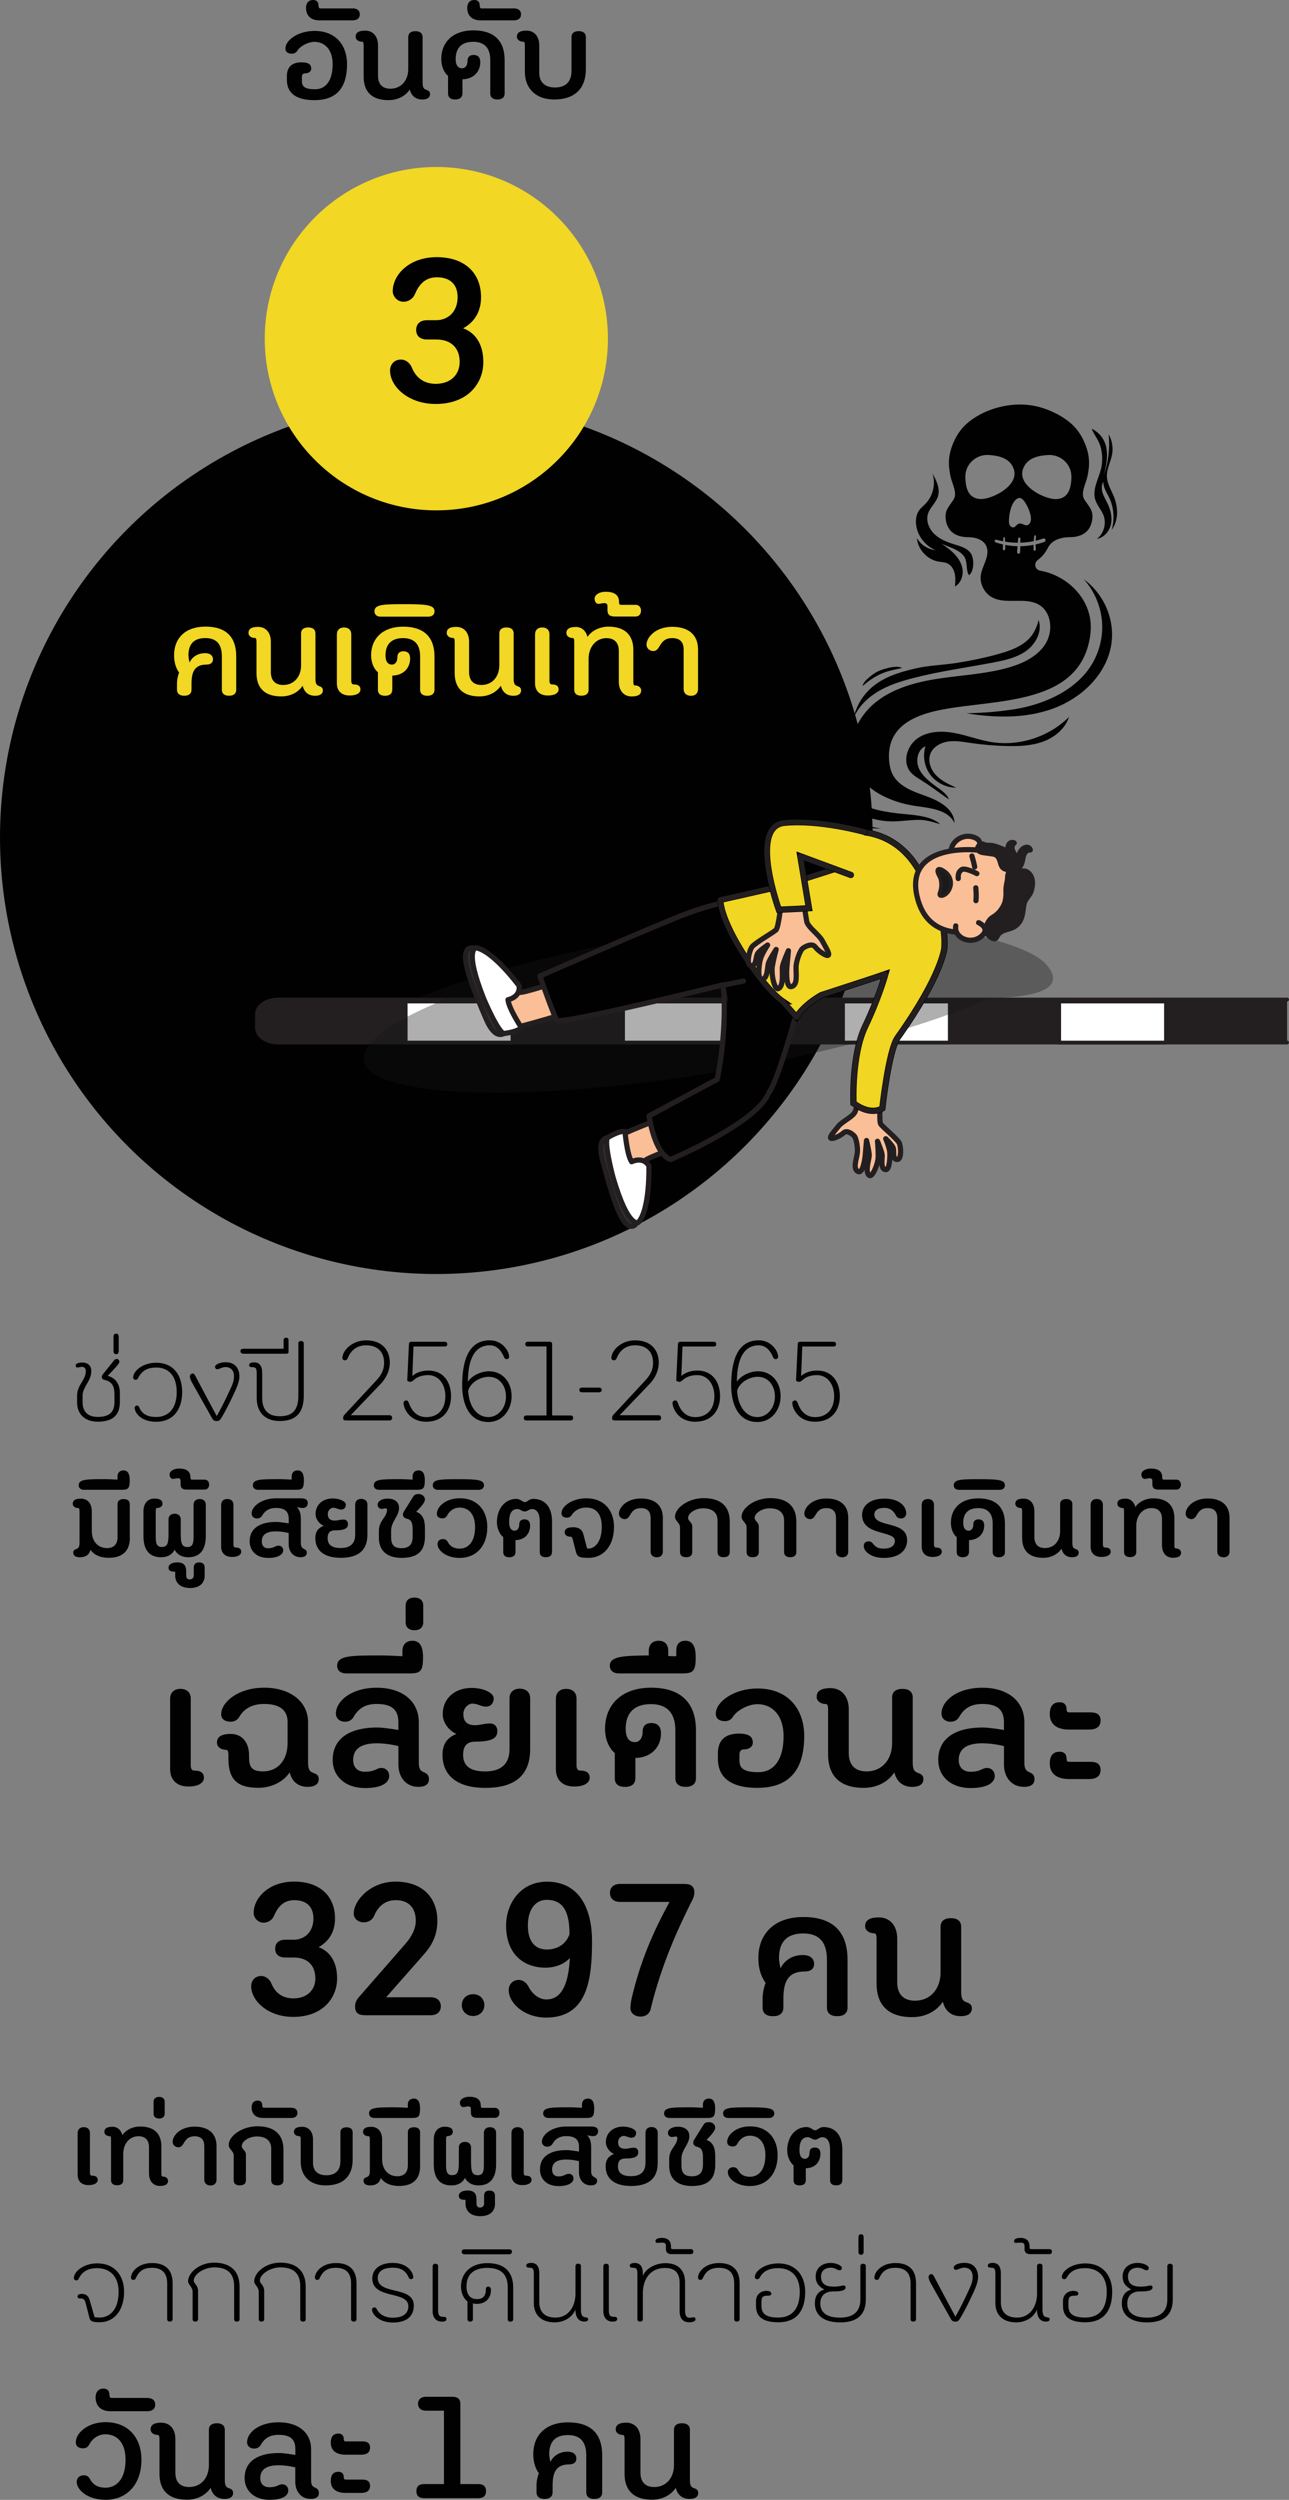 <?xml version="1.0" encoding="UTF-8"?>
<svg id="Layer_1" data-name="Layer 1" xmlns="http://www.w3.org/2000/svg" viewBox="0 0 326.7 633.24">
  <rect x="0" y="0" width="326.7" height="633.24" fill="#808080" stroke="none"/>
  <defs>
    <style>
      .cls-1 {
        fill: #151515;
        opacity: .34;
      }

      .cls-2 {
        fill: #333;
      }

      .cls-3 {
        fill: #231f20;
      }

      .cls-4 {
        fill: #fff;
      }

      .cls-5 {
        stroke-width: 1.32px;
      }

      .cls-5, .cls-6, .cls-7, .cls-8, .cls-9, .cls-10 {
        fill: none;
      }

      .cls-5, .cls-7, .cls-8, .cls-11, .cls-9, .cls-10 {
        stroke-linecap: round;
      }

      .cls-5, .cls-7, .cls-8, .cls-9, .cls-10 {
        stroke: #231f20;
        stroke-linejoin: round;
      }

      .cls-7 {
        stroke-width: .92px;
      }

      .cls-12 {
        fill: #1a1a1a;
      }

      .cls-8 {
        stroke-width: 1.32px;
      }

      .cls-11 {
        fill: #f1d623;
        stroke: #010101;
        stroke-miterlimit: 10;
        stroke-width: 1.58px;
      }

      .cls-13 {
        fill: #010101;
      }

      .cls-9 {
        stroke-width: .97px;
      }

      .cls-14 {
        fill: #1e5e6b;
      }

      .cls-15 {
        fill: #fabf97;
      }

      .cls-10 {
        stroke-width: .88px;
      }

      .cls-16 {
        fill: #f2d724;
      }
    </style>
  </defs>
  <g>
    <circle class="cls-13" cx="110.59" cy="212.13" r="110.59"/>
    <g>
      <g>
        <path class="cls-3" d="M326.21,264.08H70.17c-2.91,0-5.28-1.71-5.28-3.82v-3.25c0-2.11,2.36-3.82,5.28-3.82h256.04"/>
        <path class="cls-9" d="M326.21,264.08H70.39c-2.91,0-5.27-1.71-5.27-3.82v-3.25c0-2.11,2.36-3.82,5.27-3.82h255.82"/>
        <rect class="cls-4" x="102.84" y="253.71" width="27.03" height="10.37"/>
        <rect class="cls-7" x="102.84" y="253.71" width="27.03" height="10.37"/>
        <rect class="cls-4" x="157.93" y="253.71" width="27.03" height="10.37"/>
        <rect class="cls-7" x="157.93" y="253.71" width="27.03" height="10.37"/>
        <rect class="cls-4" x="213.68" y="253.71" width="27.03" height="10.37"/>
        <rect class="cls-7" x="213.68" y="253.71" width="27.03" height="10.37"/>
        <rect class="cls-4" x="267.99" y="253.71" width="27.03" height="10.37"/>
        <rect class="cls-7" x="267.99" y="253.71" width="27.03" height="10.37"/>
        <rect class="cls-4" x="268.47" y="253.71" width="27.03" height="10.37"/>
        <rect class="cls-7" x="268.47" y="253.71" width="27.03" height="10.37"/>
      </g>
      <path class="cls-1" d="M105.21,252.99c15.34-6.14,37.82-12.14,63.19-16.4,48.13-8.09,90.03-.17,96.87,7.81,2.82,3.29,4.32,8.43-16.07,8.43"/>
      <path class="cls-1" d="M250.48,252.94c-15.22,6.85-39.89,13.76-68.15,18.5-48.13,8.09-88.46,6.84-90.08-2.79-.76-4.55,7.26-10.16,21.03-15.67"/>
      <g>
        <path class="cls-13" d="M258.04,143.08h0s-.09,0-.13,0c.04,0,.08,0,.13,0Z"/>
        <path class="cls-13" d="M263.08,141.79c.82-.55,1.73-1.49,2.57-3.13.98-1.9,3.35-2.6,5.5-2.59,2.95,0,5.22-1.3,5.67-4.41.35-2.39-.76-3.25-1.96-5.08-1.07-1.63.34-4.03.73-5.78.69-3.06.6-5.53-.61-8.44-1.28-3.07-3-5.03-5.84-6.78-1.71-1.05-3.62-1.88-5.57-2.43-5.3-1.51-11.55-.42-16.18,2.43-2.83,1.75-4.55,3.71-5.84,6.78-1.21,2.9-1.3,5.38-.61,8.44.39,1.75,1.8,4.15.73,5.78-1.2,1.83-2.3,2.68-1.96,5.08.45,3.11,2.72,4.42,5.67,4.41,1.84,0,4.1.62,4.72,2.57.78,2.47-1.38,4.98-1.55,7.41-.14,2.05.98,4.14,2.76,5.18,3.56,2.07,8.5-.14,12.04,1.97,3.21,1.9,3.61,6.72,1.64,9.88-1.97,3.16-5.59,4.91-9.17,5.96-5.66,1.65-11.62,1.94-17.46,2.79-5.84.85-11.8,2.37-16.4,6.04-4.6,3.67-7.52,9.96-5.74,15.57,2.06,6.51,9.39,9.85,16.19,10.78,3.62.5,7.99.99,9.53,4.29-.1-2.38-1.73-4.06-3.78-5.28-2.05-1.22-4.4-1.83-6.6-2.76-2.2-.93-4.37-2.3-5.4-4.45-.38-.79-.59-1.66-.72-2.53-.35-2.42-.08-4.98,1.14-7.1,1.9-3.31,5.71-5.02,9.41-6.01,13.62-3.62,37.6-.45,40.31-19.29.24-1.67.23-3.38-.13-5.03-1.34-6-6.62-10.45-12.55-11.51-1.34-.24-1.67-1.97-.54-2.73ZM259.43,118.43c1.07-2.43,3.72-3.03,6.21-3.17,3.04-.18,5.73,2.11,5.9,5.14,0,.11,0,.22.01.33,0,1.73-.27,4.04-1.81,5.08-1.69,1.14-3.88.49-5.6-.26-2.63-1.15-6.19-3.78-4.72-7.11ZM258.17,126.16c.93-.2,1.62,1.01,2.12,1.93.57,1.05,1.61,3.61.54,4.67-.89.88-1.71-.47-2.68-.08-.72.29-.92,1.32-1.85.76-.68-.41-.6-1.39-.56-2.06.1-1.5.52-3.54,1.59-4.67.3-.32.58-.49.84-.55ZM246.48,125.8c-1.53-1.04-1.81-3.35-1.81-5.08,0-.11,0-.22.01-.33.17-3.02,2.86-5.32,5.9-5.14,2.49.15,5.14.75,6.21,3.17,1.47,3.33-2.09,5.96-4.72,7.11-1.71.75-3.91,1.4-5.6.26ZM258.04,143.08s-.08,0-.13,0c.04,0,.08,0,.13,0h0ZM261.96,139.2c-.01-.4,0-.79,0-1.18-1.11.21-2.23.33-3.36.35,0,.27-.02.54-.03.81-.01.29.04.67-.11.93-.12.2-.48.24-.59,0-.13-.3-.05-.65-.02-.97.02-.26.04-.52.06-.78-1.05-.02-2.1-.13-3.13-.33,0,.35,0,.71,0,1.06,0,.39-.62.39-.61,0,.01-.39.02-.79.04-1.18-.63-.14-1.25-.32-1.87-.53-.42-.15-.25-.79.18-.67.57.16,1.14.29,1.72.4.02-.29.04-.58.07-.86.03-.24.36-.24.38,0,.03.32.04.64.05.96,1.07.17,2.14.26,3.22.27.03-.36.07-.71.1-1.07.03-.35.56-.36.56,0,0,.35-.01.71-.02,1.06,1.14-.03,2.27-.16,3.39-.39.04-.44.08-.87.15-1.31.04-.25.47-.19.44.06-.04.38-.07.76-.08,1.14.65-.15,1.29-.34,1.93-.56.56-.2.8.69.24.88-.72.25-1.45.46-2.19.62,0,.43.01.86.05,1.29.03.37-.57.38-.59,0Z"/>
        <path class="cls-13" d="M274.71,146.75c2.88,3.21,4.57,7.46,4.65,11.76.09,4.3-1.42,8.62-4.17,11.94-4.61,5.57-12.29,8.49-19.47,9.41-3.35.43-4.96.63-10.76.84,7.35,1.14,14.84,1.35,21.83-1.17,6.99-2.52,13.17-8.17,14.71-15.41,1.39-6.51-1.41-13.42-6.79-17.38Z"/>
        <path class="cls-13" d="M263.24,157.08c-.6,2.33-1.6,4.28-3.65,5.77-1.99,1.45-4.39,2.22-6.76,2.88-3.35.92-6.85,1.65-10.32,2.19-3.51.55-7.1.61-10.57,1.42-2.04.48-4.08,1.03-6.02,1.82-1.83.75-3.58,1.74-5.06,3.05-2.27,2-3.88,4.73-4.52,7.67,1.2-2.85,3.53-5.12,6.19-6.71,2.66-1.59,5.65-2.55,8.65-3.34,6.83-1.79,13.84-2.72,20.77-4.05,2.97-.57,6.03-1.26,8.42-3.11,2.2-1.7,3.84-4.81,2.88-7.59Z"/>
        <path class="cls-13" d="M246.04,140.15c-.89-1.3-2.56-1.77-4.07-2.23-1.84-.56-3.7-1.27-5.1-2.59-1.4-1.32-2.25-3.37-1.67-5.19.52-1.63,2.05-2.8,2.54-4.44.59-1.95-.42-3.99-1.4-5.78.86,2.63.15,5.71-1.78,7.7-.55.57-1.19,1.05-1.64,1.7-.68.98-.86,2.24-.75,3.43.28,2.89,2.29,5.55,5,6.62-1.96-.19-3.79-1.37-4.78-3.06.25,2.89,2.63,5.46,5.5,5.95.72.12,1.48.13,2.15.42,1.02.44,1.68,1.49,1.93,2.57.25,1.08.16,2.21.07,3.32,1.62-.91,2.25-3.04,1.83-4.84-.42-1.8-1.69-3.3-3.13-4.47-1.43-1.17-3.06-2.1-4.52-3.24,2.09,2.49,6.38,2.34,8.2,5.03.85,1.25.36,3.86,1.22,4.65,1.28-1.06,1.32-4.2.4-5.56Z"/>
        <path class="cls-13" d="M279.01,118.93c-.65,2.54-2.18,5.08-1.43,7.59.43,1.45,1.57,2.6,2.11,4.01.79,2.06.09,4.59-1.65,5.96,1.8-.3,3.16-1.94,3.54-3.72.37-1.78-.1-3.64-.89-5.27-.42-.88-.94-1.71-1.23-2.64-.29-.93-.33-1.99.19-2.82-.05,1.41.82,2.66,1.44,3.93,1.23,2.55,1.47,5.56.66,8.27,1.74-2.33,1.69-5.61.62-8.31-.69-1.74-1.78-3.4-1.83-5.27-.06-1.93,1-3.71,1.33-5.61.3-1.71-.02-3.51-.87-5.02.34,3.48-.08,7.02-1.23,10.33.82-3.18,1.45-6.82-.43-9.51-.65-.93-1.61-1.77-2.65-2.25.63,1.63,1.83,2.93,2.29,4.71.47,1.83.51,3.79.04,5.63Z"/>
        <path class="cls-13" d="M233.62,197.7c-1.05-.63-2.14-1.25-2.91-2.2-2.02-2.51-.84-6.56,1.79-8.43,2.62-1.87,6.14-1.99,9.32-1.41,3.18.58,6.22,1.78,9.4,2.3,7.09,1.16,14.68-1.29,19.73-6.37-.95,2.96-3.59,5.15-6.51,6.24-2.92,1.09-6.1,1.22-9.22,1.15-3.14-.07-6.27-.34-9.38-.8-1.87-.28-3.76-.62-5.63-.33-1.86.29-3.73,1.35-4.41,3.11-.71,1.86.1,4.02,1.48,5.45,1.38,1.43,3.24,2.29,5.06,3.11-2.54.01-5.05-1.25-6.56-3.28-1.51-2.04-1.97-4.8-1.21-7.21-1.95.82-2.53,3.48-1.74,5.44.79,1.96,2.54,3.35,4.23,4.62,1.25.93,2.94,1.9,3.44,3.42-2.31-1.56-4.49-3.34-6.91-4.79Z"/>
        <path class="cls-13" d="M227.2,206c-4.45-.56-9.2-1.51-12.25-4.78-3.97-4.26-3.66-10.9-2.39-16.57-2.99,4.57-3.41,10.68-1.09,15.62-1.51-1.05-2.54-2.77-2.74-4.6-1.06,3.82.56,8.09,3.55,10.71,2.99,2.62,7.14,3.69,11.11,3.44-4.02-.17-7.85-2.7-9.59-6.32,3.48,2.95,8.03,4.6,12.59,4.57,2.31-.02,4.6-.44,6.9-.38,1.76.05,3.35.62,4.97,1.07-2.42-2.34-7.84-2.36-11.07-2.76Z"/>
        <path class="cls-13" d="M218.64,173.79c.09-1.38,3.05-3.31,3.64-3.62,1.58-.8,5.08-1.75,6.35-.97-2.63.66-5.66.75-9.99,4.58Z"/>
      </g>
      <g>
        <path class="cls-15" d="M218.53,276.37s-1.32,3.97-1.79,5.22c-.47,1.25-3.28,2.47-4.25,3.71-.97,1.24-2.21,2.54-1.95,2.97.26.43,2.36-.46,3.26-1.3.9-.84,2.38.38,2.78.87.4.49.92,2.86.69,4.37-.23,1.51-1.17,3.96.25,4.56,1.24.52,1.75-3.55,1.8-4.37.06-.82.3-3.5.3-3.5,0,0,.7,2.85.69,3.77,0,.92-1.23,4.44.1,5.11.72.36,2.18-2.89,2.18-4.91,0-2.02-.19-3.77-.19-3.77,0,0,1.09,2.56,1.18,3.43.09.88-.52,3.71.92,3.75,1.02.02,1.09-3.36,1.03-4.32-.08-1.27-1.04-3.51-1.04-3.51,0,0,1.4,1.36,1.84,2.2.44.84-.32,3.17,1.15,3.05,1.03-.08.89-3.28.41-4.22-.49-.94-4.07-3.96-4.64-4.68-.57-.72-.02-6.91-.02-6.91l-4.73-1.52Z"/>
        <path class="cls-5" d="M218.53,276.37s-1.32,3.97-1.79,5.22c-.47,1.25-3.28,2.47-4.25,3.71-.97,1.24-2.21,2.54-1.95,2.97.26.43,2.36-.46,3.26-1.3.9-.84,2.38.38,2.78.87.4.49.92,2.86.69,4.37-.23,1.51-1.17,3.96.25,4.56,1.24.52,1.75-3.55,1.8-4.37.06-.82.3-3.5.3-3.5,0,0,.7,2.85.69,3.77,0,.92-1.23,4.44.1,5.11.72.36,2.18-2.89,2.18-4.91,0-2.02-.19-3.77-.19-3.77,0,0,1.09,2.56,1.18,3.43.09.88-.52,3.71.92,3.75,1.02.02,1.09-3.36,1.03-4.32-.08-1.27-1.04-3.51-1.04-3.51,0,0,1.4,1.36,1.84,2.2.44.84-.32,3.17,1.15,3.05,1.03-.08.89-3.28.41-4.22-.49-.94-4.07-3.96-4.64-4.68-.57-.72-.02-6.91-.02-6.91l-4.73-1.52Z"/>
        <path class="cls-2" d="M122.13,241.47s-3.18-2.93-4.01-.17c-.83,2.76,2.38,10.43,5.04,16.67,2.2,5.15,4.33,4.83,6.31,2.23,2.82-3.7-7.34-18.73-7.34-18.73"/>
        <path class="cls-5" d="M122.13,241.47s-3.18-2.93-4.01-.17c-.83,2.76,2.38,10.43,5.04,16.67,2.2,5.15,4.33,4.83,6.31,2.23,2.82-3.7-7.34-18.73-7.34-18.73Z"/>
        <path class="cls-15" d="M140.78,248.87s-8.27,2.74-9.13,2.5c-.86-.24-9.57-12.42-10.63-9.91-1.06,2.51,4.85,19.06,7.17,19.25,1.78.14,15.21-4.01,15.21-4.01l-2.62-7.83Z"/>
        <path class="cls-5" d="M140.78,248.87s-8.27,2.74-9.13,2.5c-.86-.24-9.57-12.42-10.63-9.91-1.06,2.51,4.85,19.06,7.17,19.25,1.78.14,15.21-4.01,15.21-4.01l-2.62-7.83Z"/>
        <path class="cls-4" d="M131.57,249.72s-6.48-8.82-10.91-9.64c0,0-3.16.14,1.95,12.96,0,0,3.69,8.71,5.15,8.75,0,0,3.39-.35,4.38-1.49,0,0-3.23-4.92-3.38-7.06,0,0,3.18-.58,2.81-3.53"/>
        <path class="cls-5" d="M131.57,249.72s-6.48-8.82-10.91-9.64c0,0-3.16.14,1.95,12.96,0,0,3.69,8.71,5.15,8.75,0,0,3.39-.35,4.38-1.49,0,0-3.23-4.92-3.38-7.06,0,0,3.18-.58,2.81-3.53Z"/>
        <path class="cls-13" d="M203.38,251.12l-9.32-25.05s-11.86,2.39-19.35,5.11c-7.5,2.72-37.87,16.07-37.87,16.07,0,0,3.47,9.87,4.25,11.17.78,1.3,42.08-8.94,42.08-8.94,0,0,2.44,11.96,0,24.16l-14.99,11.45s-2.54,4.94,1.6,6.54c0,0,21.48-9.21,25.31-15.16,2.74-4.26,8.3-25.35,8.3-25.35"/>
        <path class="cls-5" d="M203.38,251.12l-9.32-25.05s-11.86,2.39-19.35,5.11c-7.5,2.72-37.87,16.07-37.87,16.07,0,0,3.47,9.87,4.25,11.17.78,1.3,42.08-8.94,42.08-8.94,0,0,2.44,11.96,0,24.16l-14.99,11.45s-2.54,4.94,1.6,6.54c0,0,21.48-9.21,25.31-15.16,2.74-4.26,8.3-25.35,8.3-25.35"/>
        <path class="cls-11" d="M198.31,253.62c-5.12-3.51-15.51-18.78-15.76-25.67l15.27-3.45,14.88-4.73c-3.15-12,6.11-9,6.11-9,13.68,1.65,16.65,16.06,16.65,16.06,0,0,4.44,4.96,3.89,13.33,0,0-.55,6.84-11.83,22.67-2.29,3.21-3.89,17.93-3.89,17.93,0,0-2.8,2.06-7.31-1.3,0,0-.55-12.12,2.95-19.44,3.5-7.32,5.13-13.26,5.13-13.26-.88.32-16.29,5.34-16.29,5.34,0,0-4.33,2.4-6.23,5.57l-3.58-4.05Z"/>
        <path class="cls-5" d="M198.31,253.62c-5.12-3.51-15.51-18.78-15.76-25.67l15.27-3.45,14.88-4.73c-3.15-12,6.11-9,6.11-9,13.68,1.65,16.65,16.06,16.65,16.06,0,0,4.44,4.96,3.89,13.33,0,0-.55,6.84-11.83,22.67-2.29,3.21-3.89,17.93-3.89,17.93,0,0-2.8,2.06-7.31-1.3,0,0-.55-12.12,2.95-19.44,3.5-7.32,5.13-13.26,5.13-13.26-.88.32-16.29,5.34-16.29,5.34,0,0-4.33,2.4-6.23,5.57l-3.58-4.05Z"/>
        <line class="cls-14" x1="188.43" y1="248.51" x2="181.89" y2="249.83"/>
        <line class="cls-5" x1="188.43" y1="248.51" x2="181.89" y2="249.83"/>
        <path class="cls-15" d="M203.53,227.28s.66,4.62.93,6.1c.27,1.47,3.12,3.37,3.94,4.92.82,1.55,1.93,3.23,1.56,3.65-.37.43-2.51-.98-3.33-2.08-.83-1.1-2.69-.05-3.24.41-.54.46-1.58,2.96-1.63,4.67-.05,1.71.51,4.59-1.18,4.97-1.47.33-1.22-4.25-1.12-5.17.1-.91.36-3.92.36-3.92,0,0-1.34,3-1.51,4.02-.17,1.01.47,5.13-1.12,5.6-.86.25-1.82-3.61-1.42-5.83.4-2.22.95-4.11.95-4.11,0,0-1.71,2.6-1.98,3.55-.27.94-.16,4.19-1.75,3.94-1.13-.17-.54-3.91-.28-4.96.34-1.38,1.84-3.65,1.84-3.65,0,0-1.81,1.22-2.46,2.05-.65.84-.28,3.55-1.87,3.12-1.12-.3-.33-3.79.39-4.73.72-.94,5.26-3.56,6.03-4.23.77-.68,1.39-7.59,1.39-7.59l5.51-.74Z"/>
        <path class="cls-5" d="M203.53,227.28s.66,4.62.93,6.1c.27,1.47,3.12,3.37,3.94,4.92.82,1.55,1.93,3.23,1.56,3.65-.37.43-2.51-.98-3.33-2.08-.83-1.1-2.69-.05-3.24.41-.54.46-1.58,2.96-1.63,4.67-.05,1.71.51,4.59-1.18,4.97-1.47.33-1.22-4.25-1.12-5.17.1-.91.36-3.92.36-3.92,0,0-1.34,3-1.51,4.02-.17,1.01.47,5.13-1.12,5.6-.86.25-1.82-3.61-1.42-5.83.4-2.22.95-4.11.95-4.11,0,0-1.71,2.6-1.98,3.55-.27.94-.16,4.19-1.75,3.94-1.13-.17-.54-3.91-.28-4.96.34-1.38,1.84-3.65,1.84-3.65,0,0-1.81,1.22-2.46,2.05-.65.84-.28,3.55-1.87,3.12-1.12-.3-.33-3.79.39-4.73.72-.94,5.26-3.56,6.03-4.23.77-.68,1.39-7.59,1.39-7.59l5.51-.74Z"/>
        <path class="cls-11" d="M215.65,221.64l-12.8-4.74,2.18,13.16c-2.72.19-7.63.38-7.63.38,0,0-7.66-21.13,1.39-22.02,9.04-.89,20.42,2.33,20.42,2.33"/>
        <path class="cls-5" d="M215.65,221.64l-12.8-4.74,2.18,13.16c-2.72.19-7.63.38-7.63.38,0,0-7.66-21.13,1.39-22.02,9.04-.89,20.42,2.33,20.42,2.33"/>
        <path class="cls-2" d="M162.11,307.65s-.7,4.26-3.05,2.6c-2.35-1.66-4.54-9.68-6.29-16.24-1.44-5.41.44-6.47,3.6-5.64,4.5,1.18,5.74,19.28,5.74,19.28"/>
        <path class="cls-5" d="M162.11,307.65s-.7,4.26-3.05,2.6c-2.35-1.66-4.54-9.68-6.29-16.24-1.44-5.41.44-6.47,3.6-5.64,4.5,1.18,5.74,19.28,5.74,19.28Z"/>
        <path class="cls-15" d="M172.24,290.33s-8.21,2.94-8.74,3.65c-.53.72.1,15.68-2.27,14.36-2.37-1.32-7.92-18-6.2-19.58,1.31-1.21,14.45-6.21,14.45-6.21l2.76,7.78Z"/>
        <path class="cls-5" d="M172.24,290.33s-8.21,2.94-8.74,3.65c-.53.72.1,15.68-2.27,14.36-2.37-1.32-7.92-18-6.2-19.58,1.31-1.21,14.45-6.21,14.45-6.21l2.76,7.78Z"/>
        <path class="cls-4" d="M164.47,295.33s.32,10.94-2.66,14.31c0,0-2.57,1.83-6.45-11.42,0,0-2.45-9.14-1.32-10.07,0,0,2.88-1.81,4.37-1.52,0,0,.48,5.87,1.68,7.65,0,0,2.86-1.5,4.39,1.05"/>
        <path class="cls-5" d="M164.47,295.33s.32,10.94-2.66,14.31c0,0-2.57,1.83-6.45-11.42,0,0-2.45-9.14-1.32-10.07,0,0,2.88-1.81,4.37-1.52,0,0,.48,5.87,1.68,7.65,0,0,2.86-1.5,4.39,1.05Z"/>
        <path class="cls-13" d="M183.46,251.42s.77,9.78-1.67,21.98l-17.28,9.27s1.29,9.46,5.43,11.06c0,0,20.75-8.78,24.56-16.19"/>
        <path class="cls-5" d="M183.46,251.42s.77,9.78-1.67,21.98l-17.28,9.27s1.29,9.46,5.43,11.06c0,0,20.75-8.78,24.56-16.19"/>
        <path class="cls-6" d="M246.59,212.02c-3.4-1.02-6.68,2.38-5.11,5.03l5.87-1.4s.62-.61.87-1.36c.27-.8.13-1.75-1.63-2.28"/>
        <path class="cls-6" d="M246.59,212.02c-3.4-1.02-6.68,2.38-5.11,5.03l5.87-1.4s.62-.61.87-1.36c.27-.8.13-1.75-1.63-2.28"/>
        <path class="cls-15" d="M247.35,215.65s2.64-2.61-.76-3.63c-3.4-1.02-6.68,2.38-5.11,5.03"/>
        <path class="cls-5" d="M247.35,215.65s2.64-2.61-.76-3.63c-3.4-1.02-6.68,2.38-5.11,5.03"/>
        <path class="cls-6" d="M258.22,225.39c-.19-1.96-.84-8.14-6.8-9.52-5.96-1.39-21.92-1.66-19,11.15,2.62,11.47,13.58,9.76,19.72,7.54,3.32-1.2,4.85-3.56,5.55-5.59.59-1.72.57-3.21.54-3.58"/>
        <path class="cls-6" d="M258.22,225.39c-.19-1.96-.84-8.14-6.8-9.52-5.96-1.39-21.92-1.66-19,11.15,2.62,11.47,13.58,9.76,19.72,7.54,3.32-1.2,4.85-3.56,5.55-5.59.59-1.72.57-3.21.54-3.58"/>
        <path class="cls-15" d="M258.22,225.39c.08.8.05,6.95-6.08,9.17-6.14,2.22-17.11,3.93-19.72-7.54-2.92-12.81,13.04-12.54,19-11.15,5.96,1.39,6.61,7.56,6.8,9.52Z"/>
        <path class="cls-5" d="M258.22,225.39c.08.8.05,6.95-6.08,9.17-6.14,2.22-17.11,3.93-19.72-7.54-2.92-12.81,13.04-12.54,19-11.15,5.96,1.39,6.61,7.56,6.8,9.52Z"/>
        <path class="cls-8" d="M247.59,221.29s-3.05-1.6-3.86-1c-.8.6-.9,1.18-.86,2.25"/>
        <path class="cls-3" d="M259.97,220.71c.89.35,1.48,1.27,1.65,2.22.17.95-.01,1.93-.29,2.85-.28.92-1.52,2.05-1.73,2.99-.34,1.48-.29,3.08-1.02,4.41-.41.75-1.06,1.37-1.82,1.74-.67.33-1.41.47-2.11.71-.7.24-1.4.63-1.78,1.27-.2.35-.35.81-.75.89-.16.03-.33-.01-.48-.07-.65-.25-1.18-.78-1.5-1.41-.22-.44-.35-.96-.21-1.43.28-.99.79-1.98,1.66-2.51.57-.35,1.05-.69,1.52-1.18.41-.43.82-1.02,1.12-1.54.68-1.19.8-2.62.74-3.98-.06-1.37.37-2.1.42-3.47.03-.82.34-1.89,1.35-1.91.34,0,.66.21.98.31.46.14,1.82-.06,2.26.12"/>
        <path class="cls-8" d="M259.97,220.71c.89.35,1.48,1.27,1.65,2.22.17.95-.01,1.93-.29,2.85-.28.92-1.52,2.05-1.73,2.99-.34,1.48-.29,3.08-1.02,4.41-.41.75-1.06,1.37-1.82,1.74-.67.33-1.41.47-2.11.71-.7.24-1.4.63-1.78,1.27-.2.35-.35.81-.75.89-.16.03-.33-.01-.48-.07-.65-.25-1.18-.78-1.5-1.41-.22-.44-.35-.96-.21-1.43.28-.99.79-1.98,1.66-2.51.57-.35,1.05-.69,1.52-1.18.41-.43.82-1.02,1.12-1.54.68-1.19.8-2.62.74-3.98-.06-1.37.37-2.1.42-3.47.03-.82.34-1.89,1.35-1.91.34,0,.66.21.98.31.46.14,1.82-.06,2.26.12Z"/>
        <path class="cls-3" d="M257.83,218.09c-.19-.87-1.56-2.12-2.35-2.45-.59-.24-1.19-.48-1.78-.73-.83-.34-1.68-.68-2.57-.75-.65-.05-1.35.05-1.91-.31-.3-.19-.06.31-.39.2-.57-.19-1.19.47-1.01,1.06.19.63.95.82,1.58.9.58.08,1.15.15,1.73.23.51.07,1.04.14,1.46.45.51.38.76,1.03.93,1.65.14.5.27,1.03.62,1.4,1.13,1.19,4.1.24,3.69-1.65"/>
        <path class="cls-8" d="M257.83,218.09c-.19-.87-1.56-2.12-2.35-2.45-.59-.24-1.19-.48-1.78-.73-.83-.34-1.68-.68-2.57-.75-.65-.05-1.35.05-1.91-.31-.3-.19-.06.31-.39.2-.57-.19-1.19.47-1.01,1.06.19.63.95.82,1.58.9.58.08,1.15.15,1.73.23.51.07,1.04.14,1.46.45.51.38.76,1.03.93,1.65.14.5.27,1.03.62,1.4,1.13,1.19,4.1.24,3.69-1.65Z"/>
        <path class="cls-12" d="M241.1,223.58c.05,1.45-.89,3.02-2.19,3.39-.33.09-.75.06-.85-.28-.06-.21.03-.45.11-.67.4-1.12.44-2.36.12-3.45-.16-.54-1.2-1.91-.56-2.43.47-.38,1.61.44,1.93.69.81.63,1.4,1.59,1.44,2.74"/>
        <path class="cls-10" d="M241.1,223.58c.05,1.45-.89,3.02-2.19,3.39-.33.09-.75.06-.85-.28-.06-.21.03-.45.11-.67.4-1.12.44-2.36.12-3.45-.16-.54-1.2-1.91-.56-2.43.47-.38,1.61.44,1.93.69.81.63,1.4,1.59,1.44,2.74Z"/>
        <path class="cls-8" d="M246.34,216.84c.22.69.58,2.08.69,2.76"/>
        <path class="cls-8" d="M247.32,224.9c.06,1.06.18,1.81.04,3.25"/>
        <path class="cls-3" d="M257,219.91c.53.25,1.19-.02,1.56-.48.37-.46.51-1.06.62-1.64.11-.58.21-1.18.5-1.68.3-.5.87-.9,1.45-.81-.07-.43-.54-.71-.98-.68-.43.03-.82.29-1.12.61-.33.35-.58.78-.72,1.24-.09.3-.15.62-.32.89-.24.37-.69.59-1.13.53"/>
        <path class="cls-8" d="M257,219.91c.53.25,1.19-.02,1.56-.48.37-.46.51-1.06.62-1.64.11-.58.21-1.18.5-1.68.3-.5.87-.9,1.45-.81-.07-.43-.54-.71-.98-.68-.43.03-.82.29-1.12.61-.33.35-.58.78-.72,1.24-.09.3-.15.62-.32.89-.24.37-.69.59-1.13.53"/>
        <path class="cls-3" d="M257.15,219.72c.56-.18.86-.83.82-1.42-.04-.59-.34-1.12-.66-1.61-.31-.5-.65-1-.77-1.57-.12-.57.02-1.25.51-1.58-.35-.26-.88-.14-1.18.17-.3.32-.4.78-.4,1.21,0,.48.11.96.31,1.4.14.28.31.55.37.86.08.43-.11.9-.47,1.16"/>
        <path class="cls-8" d="M257.15,219.72c.56-.18.86-.83.82-1.42-.04-.59-.34-1.12-.66-1.61-.31-.5-.65-1-.77-1.57-.12-.57.02-1.25.51-1.58-.35-.26-.88-.14-1.18.17-.3.32-.4.78-.4,1.21,0,.48.11.96.31,1.4.14.28.31.55.37.86.08.43-.11.9-.47,1.16"/>
        <rect class="cls-6" x="237.78" y="210.94" width="20.1" height="17.19" transform="translate(-39.83 383.45) rotate(-71.21)"/>
        <path class="cls-15" d="M248.03,233.72s3.28,1.43.56,3.56c-2.72,2.13-6.85.22-6.35-2.74"/>
        <path class="cls-6" d="M248.38,233.89l-5.8.81c-.5,2.95,3.64,4.87,6.36,2.74.57-.44.88-.86,1.01-1.24.48-1.42-1.57-2.32-1.57-2.32"/>
        <path class="cls-6" d="M248.38,233.89l-5.8.81c-.5,2.95,3.64,4.87,6.36,2.74.57-.44.88-.86,1.01-1.24.48-1.42-1.57-2.32-1.57-2.32"/>
        <path class="cls-8" d="M248.03,233.72s3.28,1.43.56,3.56c-2.72,2.13-6.85.22-6.35-2.74"/>
      </g>
    </g>
    <circle class="cls-16" cx="110.59" cy="85.79" r="43.49"/>
  </g>
  <g>
    <path class="cls-13" d="M29,353.12c0-2.42-.95-3.25-2.67-3.62-.23-.06-.52-.29-.52-.66,0-.29.09-.52.34-.81.35-.43.78-1.01,2.67-3.33.29-.37.43-.46.78-.46.37,0,.66.34.66.69,0,.46-.66,1.15-2.96,3.59,1.9.46,3.08,2.01,3.08,4.31v2.3c0,2.99-1.44,5-5.58,5-3.54,0-5.26-2.16-5.26-4.86v-1.7c0-2.79,2.21-3.97,2.21-6.24,0-.8-.46-1.09-1.03-1.09-.43,0-.78.17-1.09.17-.26,0-.46-.2-.46-.52,0-.4.6-.75,1.67-.75,1.44,0,2.3.83,2.3,2.13,0,2.64-2.21,3.97-2.21,6.3v1.67c0,2.01,1.03,3.68,3.85,3.68,2.99,0,4.23-1.26,4.23-3.79v-2.01Z"/>
    <path class="cls-13" d="M28.77,342.14v-3.42c0-.6.17-.89.66-.89s.66.29.66.89v3.42c0,.6-.17.89-.66.89s-.66-.29-.66-.89Z"/>
    <path class="cls-13" d="M39.55,346.42c-2.5,0-3.71,1.04-4.6,2.73-.11.23-.32.37-.57.37-.32,0-.63-.23-.63-.58,0-1.7,2.47-3.74,5.81-3.74,4.6,0,6.61,3.36,6.61,7.45s-2.01,7.5-6.61,7.5c-4.02,0-5.43-2.47-5.43-3.51,0-.35.26-.6.6-.6.23,0,.43.14.55.43.66,1.7,2.1,2.47,4.28,2.47,3.19,0,5.23-2.21,5.23-6.3s-2.04-6.24-5.23-6.24Z"/>
    <path class="cls-13" d="M55.05,346.85c-.34,0-.55-.32-.55-.6,0-.57,1.12-1.18,2.73-1.18,2.44,0,3.45,1.67,3.45,3.62,0,.89-.4,2.16-.92,3.31-.98,2.16-2.07,4.48-3.57,7.04-.46.75-.69.92-1.26.92-.75,0-.92-.23-1.35-1.01l-4.69-8.34c-.34-.58-.75-1.35-.75-1.9,0-.58.37-.78.75-.78.23,0,.46.23.69.72,1.81,3.48,5.35,10.06,5.35,10.06,1.24-2.13,2.44-4.66,3.57-7.1.43-.95.8-1.78.8-2.99,0-1.5-.83-2.33-2.16-2.33-.86,0-1.52.55-2.1.55Z"/>
    <path class="cls-13" d="M75.61,340.32c0-.4.26-.63.69-.63.46,0,.69.23.69.63v13.17c0,3.62-1.29,6.47-6.09,6.47-4.05,0-5.84-2.53-5.84-5.86v-6.15c0-1.38-.2-1.64-1.26-1.64-.37,0-.66-.14-.66-.52,0-.34.32-.69,1.24-.69,1.29,0,2.07.8,2.07,2.64v6.35c0,2.87,1.35,4.66,4.46,4.66,3.39,0,4.71-1.75,4.71-5.23v-13.2Z"/>
    <path class="cls-13" d="M73.14,342.45c0,.32-.23.46-.55.46h-10.9c-.43,0-.75-.23-.75-.66s.32-.6.75-.6h10.18v-2.16c0-.43.23-.63.63-.63.43,0,.63.2.63.63v2.96Z"/>
    <path class="cls-13" d="M88.87,358.49h9.89c.4,0,.63.29.63.66,0,.4-.23.66-.63.66h-11.1c-.43,0-.69-.12-.69-.55,0-.52.12-.66.49-1.06l7.91-8.51c1.44-1.55,1.98-2.85,1.98-4.48,0-2.67-1.55-4.43-4.54-4.43-2.62,0-4,1.55-4.71,3.31-.14.37-.4.49-.72.49-.35,0-.6-.26-.6-.58,0-1.84,2.39-4.48,6.01-4.48,4.02,0,6.01,2.44,6.01,5.69,0,1.84-.83,3.68-2.1,5.12l-7.82,8.17Z"/>
    <path class="cls-13" d="M104.51,348.55c.83-.75,2.27-1.38,4.03-1.38,3.94,0,5.78,3.02,5.78,6.5s-1.98,6.47-6.3,6.47-5.75-3.45-5.75-4.77c0-.37.34-.63.72-.63.26,0,.43.17.58.52.63,1.78,1.84,3.71,4.48,3.71,2.93,0,4.83-1.98,4.83-5.29,0-3.05-1.73-5.35-4.34-5.35-1.47,0-2.73.4-3.59,1.18-.29.26-.6.52-.95.52-.46,0-.78-.2-.78-.46,0,0,0-.12.43-9.11.03-.46.29-.58.66-.58h8.42c.4,0,.63.26.63.6,0,.4-.23.6-.63.6h-7.93l-.29,7.47Z"/>
    <path class="cls-13" d="M118.57,350.01c1.01-1.5,3.22-2.65,5.38-2.65,3.31,0,5.72,2.59,5.72,6.35,0,3.22-2.13,6.5-5.92,6.5-4.86,0-6.61-4.6-6.61-9.23,0-5.75,1.32-11.47,7.01-11.47,2.99,0,4.89,2.56,4.89,4.2,0,.32-.29.58-.63.58-.29,0-.52-.14-.66-.52-.66-1.52-1.72-2.99-3.62-2.99-2.9,0-5.49,2.04-5.55,9.23ZM123.92,348.75c-2.13,0-4.63,1.38-5.26,3.51.14,3.65,2.01,6.7,5.12,6.7,2.39,0,4.46-2.16,4.46-5.23,0-2.73-1.7-4.97-4.31-4.97Z"/>
    <path class="cls-13" d="M138.5,341.07h-4.74c-.37,0-.63-.2-.63-.6,0-.34.26-.6.63-.6h5.55c.37,0,.63.2.63.63v18.05h4.66c.4,0,.66.17.66.63s-.26.63-.66.63h-11.18c-.4,0-.66-.17-.66-.63s.26-.63.66-.63h5.09v-17.48Z"/>
    <path class="cls-13" d="M147.55,352.69c-.43,0-.72-.17-.72-.6s.29-.6.72-.6h4.23c.43,0,.72.17.72.6s-.29.6-.72.6h-4.23Z"/>
    <path class="cls-13" d="M157.04,358.49h9.89c.4,0,.63.29.63.66,0,.4-.23.66-.63.66h-11.1c-.43,0-.69-.12-.69-.55,0-.52.12-.66.49-1.06l7.91-8.51c1.44-1.55,1.98-2.85,1.98-4.48,0-2.67-1.55-4.43-4.54-4.43-2.62,0-4,1.55-4.71,3.31-.14.37-.4.49-.72.49-.35,0-.6-.26-.6-.58,0-1.84,2.39-4.48,6.01-4.48,4.02,0,6.01,2.44,6.01,5.69,0,1.84-.83,3.68-2.1,5.12l-7.82,8.17Z"/>
    <path class="cls-13" d="M172.69,348.55c.83-.75,2.27-1.38,4.03-1.38,3.94,0,5.78,3.02,5.78,6.5s-1.98,6.47-6.3,6.47-5.75-3.45-5.75-4.77c0-.37.34-.63.72-.63.26,0,.43.17.58.52.63,1.78,1.84,3.71,4.48,3.71,2.93,0,4.83-1.98,4.83-5.29,0-3.05-1.73-5.35-4.34-5.35-1.47,0-2.73.4-3.59,1.18-.29.26-.6.52-.95.52-.46,0-.78-.2-.78-.46,0,0,0-.12.43-9.11.03-.46.29-.58.66-.58h8.42c.4,0,.63.26.63.6,0,.4-.23.6-.63.6h-7.93l-.29,7.47Z"/>
    <path class="cls-13" d="M186.75,350.01c1.01-1.5,3.22-2.65,5.38-2.65,3.31,0,5.72,2.59,5.72,6.35,0,3.22-2.13,6.5-5.92,6.5-4.86,0-6.61-4.6-6.61-9.23,0-5.75,1.32-11.47,7.01-11.47,2.99,0,4.89,2.56,4.89,4.2,0,.32-.29.58-.63.58-.29,0-.52-.14-.66-.52-.66-1.52-1.72-2.99-3.62-2.99-2.9,0-5.49,2.04-5.55,9.23ZM192.09,348.75c-2.13,0-4.63,1.38-5.26,3.51.14,3.65,2.01,6.7,5.12,6.7,2.39,0,4.46-2.16,4.46-5.23,0-2.73-1.7-4.97-4.31-4.97Z"/>
    <path class="cls-13" d="M203.05,348.55c.83-.75,2.27-1.38,4.03-1.38,3.94,0,5.78,3.02,5.78,6.5s-1.98,6.47-6.3,6.47-5.75-3.45-5.75-4.77c0-.37.34-.63.72-.63.26,0,.43.17.58.52.63,1.78,1.84,3.71,4.48,3.71,2.93,0,4.83-1.98,4.83-5.29,0-3.05-1.73-5.35-4.34-5.35-1.47,0-2.73.4-3.59,1.18-.29.26-.6.52-.95.52-.46,0-.78-.2-.78-.46,0,0,0-.12.43-9.11.03-.46.29-.58.66-.58h8.42c.4,0,.63.26.63.6,0,.4-.23.6-.63.6h-7.93l-.29,7.47Z"/>
    <path class="cls-13" d="M32.91,389.58c0,2.93-1.5,5.03-5.35,5.03-2.19,0-3.79-.78-4.63-2.04-.34,1.38-1.32,1.9-2.7,1.9-.92,0-1.67-.32-1.67-1.18,0-.6.4-.78.8-.92.37-.14.8-.35.8-1.52v-8.02c0-.63-.11-.83-.37-.83-.81,0-1.35-.49-1.35-1.06,0-.66.34-1.32,2.07-1.32s2.76,1.29,2.76,3.19v5.09c0,2.47,1.52,4.25,3.85,4.25,1.78,0,2.67-1.04,2.67-2.76v-8.37c0-.83.55-1.29,1.55-1.29s1.55.46,1.55,1.29v8.57Z"/>
    <path class="cls-13" d="M29.78,374.8v-.78c0-.92.52-1.55,1.52-1.55,1.09,0,1.58.86,1.58,2.47,0,2.07-.37,2.44-1.95,2.44h-9.63c-.75,0-1.35-.37-1.35-1.15,0-1.55,2.07-1.55,6.76-1.55,1.12,0,2.65.12,3.08.12Z"/>
    <path class="cls-13" d="M45.82,388.83c0,2.21.34,3.05,1.72,3.05,1.27,0,1.52-.95,1.52-2.53v-8.19c0-.83.55-1.44,1.55-1.44s1.55.6,1.55,1.44v7.93c0,3.19-1.24,5.38-4.48,5.38-1.55,0-2.85-.72-3.42-1.93-.58,1.26-1.84,1.93-3.42,1.93-3.25,0-4.48-2.18-4.48-5.38v-6.3c0-1.9,1.06-3.19,2.76-3.19s2.07.66,2.07,1.32c0,.58-.55,1.06-1.35,1.06-.26,0-.37.2-.37.83v6.53c0,1.58.26,2.53,1.52,2.53,1.38,0,1.72-.83,1.72-3.05v-3.94c0-.83.55-1.44,1.55-1.44s1.55.6,1.55,1.44v3.94Z"/>
    <path class="cls-13" d="M51.89,398.98c0,1.98-1.18,3.28-3.77,3.28s-3.71-1.5-3.71-3.1v-.86c0-.17-.03-.2-.46-.2-.83,0-1.24-.37-1.24-1.01,0-.69.69-1.32,2.21-1.32,1.7,0,2.27.8,2.27,2.33v.98c0,.63.29,1.01.89,1.01s1.03-.37,1.03-1.04v-1.98c0-.83.46-1.29,1.35-1.29.95,0,1.41.46,1.41,1.29v1.93Z"/>
    <path class="cls-13" d="M45.77,375.14c0-.43-.14-.69-.72-.69-.37,0-.86.17-1.24.17-.46,0-.83-.49-.83-1.12,0-.75.89-1.5,2.42-1.5,1.75,0,2.87.63,2.87,2.21,0,.49.09.6.52.6h3.1c.6,0,1.12.46,1.12,1.26s-.52,1.26-1.12,1.26h-4.57c-1.04,0-1.55-.37-1.55-1.35v-.86Z"/>
    <path class="cls-13" d="M56.06,381.15c0-.83.55-1.44,1.55-1.44s1.55.6,1.55,1.44v10.03c0,.63.2.83.63.83,1.01,0,1.35.49,1.35,1.06,0,.66-.63,1.32-2.36,1.32-1.61,0-2.73-.89-2.73-2.62v-10.64Z"/>
    <path class="cls-13" d="M76.24,390.84c0,1.96,1.52,1.24,1.52,2.44,0,.86-.66,1.18-1.58,1.18-1.9,0-3.02-1.47-3.02-3.36v-2.76c.12,0-1.61-.43-3.25-.43-2.5,0-3.56.95-3.56,2.5,0,1.12.52,1.78,1.64,1.78,1.44,0,1.7-.66,2.64-.66.72,0,1.15.58,1.15,1.18,0,.89-1.01,1.93-3.79,1.93-2.99,0-4.71-1.78-4.71-4.23,0-3.36,2.73-4.89,6.7-4.89,1.04,0,3.19.37,3.19.37v-1.15c0-1.81-.89-2.76-3.25-2.76-1.64,0-2.73.66-3.48,1.95-.26.43-.72.72-1.29.72-.83,0-1.38-.55-1.38-1.26,0-1.81,2.56-3.85,6.15-3.85h6.41c1.21,0,1.67.46,1.67,1.18,0,.83-.49,1.27-1.35,1.27-.4,0-1.01-.17-1.41-.2.63.55,1.01,1.55,1.01,2.96v6.09Z"/>
    <path class="cls-13" d="M73.92,374.8v-.78c0-.92.52-1.55,1.52-1.55,1.09,0,1.58.86,1.58,2.47,0,2.07-.37,2.44-1.95,2.44h-9.63c-.75,0-1.35-.37-1.35-1.15,0-1.55,2.07-1.55,6.76-1.55,1.12,0,2.65.12,3.08.12Z"/>
    <path class="cls-13" d="M82.05,386.5c-1.04-.43-2.07-1.61-2.07-2.99,0-2.44,1.93-3.94,4.31-3.94,1.87,0,3.36.75,3.36,1.58,0,.66-.37,1.24-1.21,1.24-.66,0-1.24-.46-1.98-.46-.66,0-1.38.66-1.38,1.58,0,1.12.57,1.67,1.75,1.67.89,0,1.29-.26,2.27-.26.72,0,1.09.52,1.09,1.12,0,.92-.49,1.61-3.28,1.61-1.09,0-1.87.43-1.87,1.98s.89,2.5,3.33,2.5c1.9,0,3.65-.72,3.65-3.36v-7.65c0-.83.55-1.44,1.52-1.44,1.03,0,1.58.6,1.58,1.44v7.65c0,4.2-2.62,5.84-6.73,5.84-4.51,0-6.47-2.07-6.47-4.97,0-1.75.83-2.64,2.1-3.13Z"/>
    <path class="cls-13" d="M96.03,387.74c0-2.56,2.07-3.42,2.07-5.32,0-.23-.23-.34-.4-.34-.26,0-.66.14-.98.14-.52,0-1.01-.4-1.01-1.06,0-.83.98-1.55,2.53-1.55,1.81,0,2.9.89,2.9,2.39,0,2.07-2.01,3.39-2.01,5.75v1.75c.03,1.9.8,2.67,2.64,2.67,2.01,0,2.82-1.03,2.82-2.93v-1.84c0-1.64-.37-2.44-1.38-2.67-.6-.14-1.09-.43-1.09-1.15,0-.26.2-.63.43-.98l2.1-3.36c.37-.6.63-.78,1.47-.78.92,0,1.58.63,1.58,1.41,0,.66-.89,1.75-2.21,3.08,1.58.6,2.21,1.84,2.21,4.2v2.1c0,3.19-1.38,5.38-5.89,5.38-3.85,0-5.78-1.93-5.78-5.09v-1.78Z"/>
    <path class="cls-13" d="M104.57,374.8v-.78c0-.92.52-1.55,1.52-1.55,1.09,0,1.58.86,1.58,2.47,0,2.07-.37,2.44-1.95,2.44h-9.63c-.75,0-1.35-.37-1.35-1.15,0-1.55,2.07-1.55,6.76-1.55,1.12,0,2.64.12,3.08.12Z"/>
    <path class="cls-13" d="M120.41,386.82c0-3.36-1.7-4.94-3.94-4.94-1.32,0-2.5.78-3.13,1.98-.26.52-.63.75-1.24.75-.83,0-1.38-.4-1.38-1.15,0-1.84,2.33-3.94,5.78-3.94,4.69,0,7.01,3.31,7.01,7.3,0,4.8-2.82,7.82-7.01,7.82-3.45,0-5.61-1.93-5.61-3.51,0-.75.55-1.27,1.38-1.27.6,0,.98.26,1.24.78.6,1.12,1.61,1.64,2.99,1.64,1.93,0,3.91-1.41,3.91-5.46Z"/>
    <path class="cls-13" d="M111.04,377.39c-.75,0-1.35-.37-1.35-1.15,0-1.55,2.07-1.55,6.76-1.55s6.21.23,6.21,1.55c0,.78-.6,1.15-1.35,1.15h-10.26Z"/>
    <path class="cls-13" d="M139.9,393.17c0,.83-.55,1.29-1.55,1.29s-1.55-.46-1.55-1.29v-7.79c0-1.96-.66-3.13-2.04-3.13-.63,0-1.09.63-1.78.63s-1.18-.63-1.84-.63c-1.38,0-2.1,1.06-2.1,3.33,0,1.7.72,2.16,1.38,2.16s1.18-.55,1.18-1.58c0-.92.55-1.29,1.32-1.29.83,0,1.44.43,1.44,1.55,0,2.04-1.29,3.65-3.71,3.71v3.05c0,.83-.57,1.29-1.55,1.29-1.04,0-1.55-.46-1.55-1.29v-3.79c-.78-.63-1.61-2.07-1.61-3.79,0-3.39,2.01-5.92,4.94-5.92,1.01,0,1.58.83,2.13.83.63,0,1.09-.83,2.1-.83,2.96,0,4.8,2.01,4.8,5.72v7.79Z"/>
    <path class="cls-13" d="M145.2,386.85c1.5,0,2.36.6,2.67,1.84l.92,3.51s.12.06.4.06c1.5,0,3.33-1.61,3.33-5.49,0-3.28-1.44-4.89-3.94-4.89-1.75,0-2.93.8-3.65,1.84-.26.46-.66.72-1.24.72-.83,0-1.38-.37-1.38-1.12,0-1.84,2.82-3.79,6.27-3.79,4.69,0,7.04,3.25,7.04,7.24,0,4.8-2.67,7.85-6.44,7.85-2.44,0-2.88-.29-3.22-1.55l-.8-3.16c-.14-.52-.34-.66-.69-.66-.8,0-1.35-.49-1.35-1.06,0-.66.34-1.32,2.07-1.32Z"/>
    <path class="cls-13" d="M164.89,384.49c0-1.58-.78-2.47-2.44-2.47-1.55,0-2.18.72-2.85,1.9-.29.46-.63.89-1.26.89-.83,0-1.47-.63-1.47-1.38,0-1.55,1.9-3.85,5.58-3.85,3.33,0,5.55,1.58,5.55,4.92v8.54c0,.83-.52,1.44-1.52,1.44s-1.58-.6-1.58-1.44v-8.54Z"/>
    <path class="cls-13" d="M172.34,386.82c0-1.06-1.26-1.55-1.26-2.62,0-2.18,3.31-4.71,7.27-4.71,4.8,0,6.61,2.53,6.61,5.92v7.76c0,.83-.55,1.29-1.55,1.29s-1.55-.46-1.55-1.29v-8.02c0-1.84-1.15-3.08-3.65-3.08-1.9,0-3.71,1.12-3.82,2.39,0,.86,1.06,1.15,1.06,2.18v6.53c0,.83-.55,1.29-1.55,1.29s-1.55-.46-1.55-1.29v-6.35Z"/>
    <path class="cls-13" d="M189.22,386.82c0-1.06-1.27-1.55-1.27-2.62,0-2.18,3.31-4.71,7.27-4.71,4.8,0,6.61,2.53,6.61,5.92v7.76c0,.83-.55,1.29-1.55,1.29s-1.55-.46-1.55-1.29v-8.02c0-1.84-1.15-3.08-3.65-3.08-1.9,0-3.71,1.12-3.82,2.39,0,.86,1.06,1.15,1.06,2.18v6.53c0,.83-.55,1.29-1.55,1.29s-1.55-.46-1.55-1.29v-6.35Z"/>
    <path class="cls-13" d="M211.88,384.49c0-1.58-.78-2.47-2.44-2.47-1.55,0-2.18.72-2.85,1.9-.29.46-.63.89-1.26.89-.83,0-1.47-.63-1.47-1.38,0-1.55,1.9-3.85,5.58-3.85,3.33,0,5.55,1.58,5.55,4.92v8.54c0,.83-.52,1.44-1.52,1.44s-1.58-.6-1.58-1.44v-8.54Z"/>
    <path class="cls-13" d="M218.92,391.62c0-.75.49-1.18,1.24-1.18.52,0,.83.23,1.21.72.63.8,1.35,1.12,2.59,1.12,1.93,0,2.85-.78,2.85-1.98,0-2.67-8.31-1.18-8.31-6.55,0-2.24,1.84-4.14,5.72-4.14,3.54,0,5.46,1.81,5.46,3.74,0,.75-.52,1.29-1.35,1.29-.6,0-1.01-.26-1.26-.78-.63-1.21-1.55-1.9-2.85-1.9-1.98,0-2.62.8-2.62,1.67,0,3.45,8.31,1.47,8.31,6.5,0,2.79-2.21,4.51-5.95,4.51-3.02,0-5.03-1.52-5.03-3.02Z"/>
    <path class="cls-13" d="M233.62,381.15c0-.83.55-1.44,1.55-1.44s1.55.6,1.55,1.44v10.03c0,.63.2.83.63.83,1.01,0,1.35.49,1.35,1.06,0,.66-.63,1.32-2.36,1.32-1.61,0-2.73-.89-2.73-2.62v-10.64Z"/>
    <path class="cls-13" d="M245.58,393.17c0,.83-.58,1.29-1.55,1.29-1.04,0-1.55-.46-1.55-1.29v-3.79c-.78-.63-1.47-1.93-1.47-3.65,0-3.59,2.47-6.18,6.93-6.18s6.76,2.24,6.76,6.41v7.22c0,.83-.55,1.29-1.55,1.29s-1.55-.46-1.55-1.29v-7.22c0-2.88-1.52-3.94-3.68-3.94-2.39,0-3.79,1.21-3.79,3.71,0,1.61.72,2.01,1.38,2.01s1.18-.55,1.18-1.58c0-.92.55-1.29,1.32-1.29.83,0,1.44.43,1.44,1.55,0,2.04-1.44,3.65-3.85,3.71v3.05Z"/>
    <path class="cls-13" d="M243.08,377.39c-.75,0-1.35-.37-1.35-1.15,0-1.55,2.07-1.55,6.76-1.55s6.21.23,6.21,1.55c0,.78-.6,1.15-1.35,1.15h-10.26Z"/>
    <path class="cls-13" d="M269.04,392.28c-.83,1.29-2.44,2.33-4.63,2.33-3.85,0-5.35-2.1-5.35-5.03v-6.76c0-.63-.12-.83-.37-.83-.81,0-1.35-.49-1.35-1.06,0-.66.34-1.32,2.07-1.32s2.76,1.29,2.76,3.19v6.58c0,1.72.89,2.76,2.67,2.76,2.33,0,3.85-1.78,3.85-4.25v-6.87c0-.83.55-1.29,1.55-1.29s1.55.46,1.55,1.29v9.83c0,1.21.4,1.38.8,1.52.4.14.81.32.81.92,0,.86-.75,1.18-1.67,1.18-1.38,0-2.36-.75-2.7-2.18Z"/>
    <path class="cls-13" d="M276.43,381.15c0-.83.55-1.44,1.55-1.44s1.55.6,1.55,1.44v10.03c0,.63.2.83.63.83,1.01,0,1.35.49,1.35,1.06,0,.66-.63,1.32-2.36,1.32-1.61,0-2.73-.89-2.73-2.62v-10.64Z"/>
    <path class="cls-13" d="M287.76,381.76c.72-1.18,2.44-2.21,4.51-2.21,3.85,0,5.38,2.1,5.38,5.03v6.81c0,.63.09.83.34.83.81,0,1.35.49,1.35,1.06,0,.66-.34,1.32-2.07,1.32s-2.76-1.29-2.76-3.19v-6.64c0-1.72-.89-2.76-2.67-2.76-2.33,0-3.85,1.98-3.85,4.46v6.67c0,.83-.55,1.29-1.55,1.29s-1.55-.46-1.55-1.29v-10.32c0-.63-.09-.83-.34-.83-.81,0-1.35-.49-1.35-1.06,0-.66.34-1.32,2.07-1.32,1.32,0,2.18.92,2.5,2.16Z"/>
    <path class="cls-13" d="M292.07,375.14c0-.43-.14-.69-.72-.69-.37,0-.86.17-1.24.17-.46,0-.83-.49-.83-1.12,0-.75.89-1.5,2.42-1.5,1.75,0,2.87.63,2.87,2.21,0,.49.09.6.52.6h3.1c.6,0,1.12.46,1.12,1.26s-.52,1.26-1.12,1.26h-4.57c-1.04,0-1.55-.37-1.55-1.35v-.86Z"/>
    <path class="cls-13" d="M308.52,384.49c0-1.58-.78-2.47-2.44-2.47-1.55,0-2.18.72-2.85,1.9-.29.46-.63.89-1.26.89-.83,0-1.47-.63-1.47-1.38,0-1.55,1.9-3.85,5.58-3.85,3.33,0,5.55,1.58,5.55,4.92v8.54c0,.83-.52,1.44-1.52,1.44s-1.58-.6-1.58-1.44v-8.54Z"/>
    <path class="cls-13" d="M43.13,430.23c0-1.4.92-2.42,2.61-2.42s2.61,1.02,2.61,2.42v16.89c0,1.06.34,1.4,1.06,1.4,1.69,0,2.28.82,2.28,1.79,0,1.11-1.07,2.23-3.97,2.23-2.71,0-4.6-1.5-4.6-4.4v-17.91Z"/>
    <path class="cls-13" d="M72.9,436.28c0-3.05-1.94-4.65-5.95-4.65-2.81,0-5.03,1.02-6.34,3.34-.44.73-1.21,1.16-2.18,1.16-1.4,0-2.37-.68-2.37-1.89,0-3.05,4.26-6.73,10.89-6.73s11.13,3.53,11.13,8.76v10.26c0,2.03.68,2.32,1.36,2.57s1.35.53,1.35,1.55c0,1.45-1.26,1.98-2.81,1.98-2.32,0-3.97-1.26-4.55-3.68-1.45,2.18-4.31,3.92-7.99,3.92-5.91,0-7.55-2.71-7.55-7.5v-.73c0-1.06-.19-1.4-.63-1.4-1.36,0-2.27-.82-2.27-1.79,0-1.11.58-2.23,3.48-2.23s4.65,2.18,4.65,5.37v.44c0,2.47.58,3.68,3.53,3.68,3.92,0,6.24-3,6.24-7.16v-5.28Z"/>
    <path class="cls-13" d="M96.71,447.85c1.21,0,1.94.97,1.94,1.98,0,1.5-1.45,3.1-6.15,3.1-5.03,0-8.18-3-8.18-7.11,0-5.66,4.6-8.23,11.28-8.23,1.74,0,5.37.63,5.37.63v-1.94c0-3.05-1.5-4.65-5.47-4.65-2.81,0-4.6,1.02-5.91,3.34-.44.73-1.16,1.16-2.13,1.16-1.4,0-2.32-.87-2.32-2.08,0-3.05,3.73-6.53,10.36-6.53s10.65,3.53,10.65,8.76v10.26c0,1.79.63,2.08,1.26,2.37.63.29,1.31.63,1.31,1.74,0,1.45-1.11,1.98-2.66,1.98-3.2,0-5.08-2.47-5.08-5.66v-4.65c.19,0-2.71-.73-5.47-.73-4.21,0-6,1.6-6,4.21,0,1.89,1.11,3,3,3,2.66,0,2.9-.97,4.21-.97Z"/>
    <path class="cls-13" d="M101.99,419.54v-1.31c0-1.55.87-2.61,2.57-2.61,1.84,0,2.66,1.45,2.66,4.16,0,3.49-.63,4.11-3.29,4.11h-16.21c-1.26,0-2.27-.63-2.27-1.94,0-2.61,3.48-2.61,11.37-2.61,1.89,0,4.45.19,5.18.19Z"/>
    <path class="cls-13" d="M102.81,411.02v-4.4c0-1.02.68-1.94,2.23-1.94s2.23.92,2.23,1.94v4.4c0,1.02-.68,1.94-2.23,1.94s-2.23-.92-2.23-1.94Z"/>
    <path class="cls-13" d="M115.69,439.23c-1.74-.73-3.48-2.71-3.48-5.03,0-4.11,3.24-6.63,7.26-6.63,3.15,0,5.66,1.26,5.66,2.66,0,1.11-.63,2.08-2.03,2.08-1.11,0-2.08-.77-3.34-.77-1.11,0-2.32,1.11-2.32,2.66,0,1.89.97,2.81,2.95,2.81,1.5,0,2.18-.44,3.82-.44,1.21,0,1.84.87,1.84,1.89,0,1.55-.82,2.71-5.52,2.71-1.84,0-3.15.73-3.15,3.34s1.5,4.21,5.61,4.21c3.19,0,6.15-1.21,6.15-5.66v-12.88c0-1.4.92-2.42,2.57-2.42,1.74,0,2.66,1.02,2.66,2.42v12.88c0,7.07-4.4,9.83-11.33,9.83-7.6,0-10.89-3.49-10.89-8.37,0-2.95,1.4-4.45,3.53-5.28Z"/>
    <path class="cls-13" d="M140.9,430.23c0-1.4.92-2.42,2.61-2.42s2.61,1.02,2.61,2.42v16.89c0,1.06.34,1.4,1.06,1.4,1.69,0,2.28.82,2.28,1.79,0,1.11-1.07,2.23-3.97,2.23-2.71,0-4.6-1.5-4.6-4.4v-17.91Z"/>
    <path class="cls-13" d="M161.04,450.46c0,1.4-.97,2.18-2.61,2.18-1.74,0-2.61-.77-2.61-2.18v-6.39c-1.31-1.07-2.47-3.24-2.47-6.15,0-6.05,4.16-10.41,11.67-10.41s11.37,3.78,11.37,10.79v12.15c0,1.4-.92,2.18-2.61,2.18s-2.61-.77-2.61-2.18v-12.15c0-4.84-2.56-6.63-6.2-6.63-4.02,0-6.39,2.03-6.39,6.24,0,2.71,1.21,3.39,2.32,3.39s1.98-.92,1.98-2.66c0-1.55.92-2.18,2.23-2.18,1.4,0,2.42.73,2.42,2.61,0,3.44-2.42,6.15-6.49,6.24v5.13Z"/>
    <path class="cls-13" d="M164.43,419.34v-1.11c0-1.55.82-2.61,2.52-2.61,1.5,0,2.42.87,2.42,2.66v1.21c.77.05,1.74.05,2.03.05v-1.31c0-1.55.63-2.61,2.32-2.61,1.84,0,2.61,1.45,2.61,4.16,0,3.49-.63,4.11-3.29,4.11h-16.21c-1.26,0-2.27-.63-2.27-1.94,0-2.37,3.29-2.56,9.87-2.61Z"/>
    <path class="cls-13" d="M187.42,445.96c0,1.89.97,2.95,4.79,2.95s6.39-3,6.39-9.15c0-5.23-2.86-8.08-6.63-8.08-2.08,0-4.94,1.35-6.15,3.1-.44.77-1.11,1.21-2.08,1.21-1.4,0-2.32-.63-2.32-1.89,0-3.1,4.74-6.39,10.55-6.39,7.89,0,11.86,5.32,11.86,12.05,0,8.08-3.34,13.12-11.86,13.12-7.84,0-10.02-3.53-10.02-7.36v-1.35c0-3.39,1.89-5.03,5.32-5.03,2.76,0,3.53.92,3.53,2.32,0,.97-.92,1.69-2.28,1.69-.63,0-1.11.34-1.11,1.4v1.4Z"/>
    <path class="cls-13" d="M226.67,448.96c-1.4,2.18-4.11,3.92-7.79,3.92-6.49,0-9-3.53-9-8.47v-11.37c0-1.06-.19-1.4-.63-1.4-1.35,0-2.27-.82-2.27-1.79,0-1.11.58-2.23,3.49-2.23s4.65,2.18,4.65,5.37v11.08c0,2.9,1.5,4.65,4.5,4.65,3.92,0,6.49-3,6.49-7.16v-11.57c0-1.4.92-2.18,2.61-2.18s2.61.77,2.61,2.18v16.55c0,2.03.68,2.32,1.36,2.57s1.35.53,1.35,1.55c0,1.45-1.26,1.98-2.81,1.98-2.32,0-3.97-1.26-4.55-3.68Z"/>
    <path class="cls-13" d="M250.19,447.85c1.21,0,1.94.97,1.94,1.98,0,1.5-1.45,3.1-6.15,3.1-5.03,0-8.18-3-8.18-7.11,0-5.66,4.6-8.23,11.28-8.23,1.74,0,5.37.63,5.37.63v-1.94c0-3.05-1.5-4.65-5.47-4.65-2.81,0-4.6,1.02-5.91,3.34-.44.73-1.16,1.16-2.13,1.16-1.4,0-2.32-.87-2.32-2.08,0-3.05,3.73-6.53,10.36-6.53s10.65,3.53,10.65,8.76v10.26c0,1.79.63,2.08,1.26,2.37.63.29,1.31.63,1.31,1.74,0,1.45-1.11,1.98-2.66,1.98-3.2,0-5.08-2.47-5.08-5.66v-4.65c.19,0-2.71-.73-5.47-.73-4.21,0-6,1.6-6,4.21,0,1.89,1.11,3,3,3,2.66,0,2.9-.97,4.21-.97Z"/>
    <path class="cls-13" d="M276.52,433.77c1.55,0,2.42.63,2.42,2.03,0,1.6-1.07,2.32-2.9,2.32h-5.08c-3.44,0-4.89-1.65-4.89-3.92s1.06-3,2.52-3c1.07,0,1.74.58,1.74,1.79,0,.44.1.77.68.77h5.52ZM276.52,446.3c1.55,0,2.42.63,2.42,2.03,0,1.6-1.07,2.32-2.9,2.32h-5.08c-3.44,0-4.89-1.65-4.89-3.92s1.06-3,2.52-3c1.07,0,1.74.58,1.74,1.79,0,.44.1.77.68.77h5.52Z"/>
    <path class="cls-13" d="M79.92,501.14c0-3.39-2.08-5.28-5.47-5.28h-2.13c-1.6,0-2.57-.77-2.57-2.23s.97-2.28,2.57-2.28h2.13c2.61,0,4.99-1.84,4.99-5.37,0-3.15-1.94-4.65-4.84-4.65s-4.26,1.89-5.18,4.02c-.44,1.02-1.5,1.69-2.61,1.69-1.4,0-2.52-1.21-2.52-2.47,0-3.73,3.73-7.94,10.26-7.94s10.36,3.68,10.36,9.34c0,3.29-1.45,5.76-4.16,7.26,3.24,1.21,4.69,4.21,4.69,7.89,0,4.99-3.63,9.78-11.13,9.78-6.39,0-10.65-4.07-10.65-7.79,0-1.31.87-2.57,2.57-2.57,1.11,0,2.13.82,2.57,1.94.87,2.13,2.61,3.73,5.57,3.73,3.39,0,5.57-2.08,5.57-5.08Z"/>
    <path class="cls-13" d="M97.88,505.93h11.28c1.6,0,2.57.87,2.57,2.28s-.97,2.27-2.57,2.27h-16.55c-1.65,0-2.61-.48-2.61-2.18,0-1.16.39-1.74,1.06-2.52l11.71-13.41c1.65-1.89,2.61-3.87,2.61-5.81,0-3.19-1.69-5.23-5.08-5.23-2.95,0-4.65,1.89-5.52,4.07-.48,1.02-1.5,1.55-2.61,1.55-1.4,0-2.52-.97-2.52-2.23,0-3.29,4.21-8.08,10.6-8.08,7.07,0,10.6,4.26,10.6,9.92,0,3.2-1.02,5.76-3.29,8.37l-9.68,10.99Z"/>
    <path class="cls-13" d="M117.04,507.91c0-1.55,1.16-2.76,2.86-2.76s2.86,1.21,2.86,2.76-1.16,2.76-2.86,2.76-2.86-1.21-2.86-2.76Z"/>
    <path class="cls-13" d="M144.44,495.96c-1.26,1.45-3.58,2.47-6.15,2.47-6.05,0-10.02-3.92-10.02-10.65,0-5.52,3.58-11.13,10.36-11.13,8.47,0,11.42,7.31,11.42,14.96,0,9.29-.92,19.46-11.62,19.46-5.66,0-9.49-3.73-9.49-6.92,0-1.6,1.11-2.61,2.52-2.61,1.31,0,2.13.97,2.57,1.84.87,1.69,2.57,3.1,4.45,3.1,3.44,0,5.57-3.05,5.95-10.5ZM138.58,493.83c2.76,0,4.89-1.4,5.76-3.87,0-5.86-1.69-8.71-5.76-8.71-2.9,0-4.79,2.42-4.79,6.53,0,3.78,1.65,6.05,4.79,6.05Z"/>
    <path class="cls-13" d="M164.91,508.98c-.29,1.11-1.26,1.84-2.52,1.84-1.45,0-2.61-.82-2.61-2.18,0-.53.1-1.45.34-2.57,2.18-9.15,5.28-16.46,9.58-24.3h-12.54c-1.6,0-2.56-.87-2.56-2.28s.97-2.27,2.56-2.27h16.21c1.65,0,2.61.48,2.61,2.18,0,1.07-.48,1.84-.97,2.81-3.1,6.24-7.36,15.34-10.12,26.77Z"/>
    <path class="cls-13" d="M197.82,498.62c.92-1.94,2.9-3.39,5.66-3.39,2.08,0,2.86,1.11,2.86,2.23s-.68,1.94-2.42,1.94c-4.31,0-5.37,2.76-5.37,6.92v2.23c0,1.4-.97,2.18-2.61,2.18-1.74,0-2.66-.77-2.66-2.18v-2.18c0-1.69.44-3.29.77-4.07-.87-1.21-1.84-3.15-1.84-6.29,0-6.05,3.92-10.41,11.42-10.41s11.18,3.78,11.18,10.79v12.15c0,1.4-.92,2.18-2.61,2.18s-2.61-.77-2.61-2.18v-12.15c0-4.84-2.37-6.63-6-6.63-4.02,0-6.15,2.03-6.15,6.24,0,.63.24,2.08.39,2.61Z"/>
    <path class="cls-13" d="M238.96,507.04c-1.4,2.18-4.11,3.92-7.79,3.92-6.49,0-9-3.53-9-8.47v-11.37c0-1.06-.19-1.4-.63-1.4-1.35,0-2.27-.82-2.27-1.79,0-1.11.58-2.23,3.48-2.23s4.65,2.18,4.65,5.37v11.08c0,2.9,1.5,4.65,4.5,4.65,3.92,0,6.49-3,6.49-7.16v-11.57c0-1.4.92-2.18,2.61-2.18s2.61.77,2.61,2.18v16.55c0,2.03.68,2.32,1.36,2.57s1.35.53,1.35,1.55c0,1.45-1.26,1.98-2.81,1.98-2.32,0-3.97-1.26-4.55-3.68Z"/>
  </g>
  <g>
    <path class="cls-16" d="M48.04,167.81c.64-1.35,2.02-2.36,3.95-2.36,1.45,0,1.99.78,1.99,1.55s-.47,1.35-1.69,1.35c-3,0-3.75,1.92-3.75,4.82v1.55c0,.98-.67,1.52-1.82,1.52-1.21,0-1.86-.54-1.86-1.52v-1.52c0-1.18.3-2.29.54-2.83-.61-.84-1.28-2.19-1.28-4.39,0-4.22,2.73-7.25,7.96-7.25s7.79,2.63,7.79,7.52v8.47c0,.98-.64,1.52-1.82,1.52s-1.82-.54-1.82-1.52v-8.47c0-3.37-1.65-4.62-4.18-4.62-2.8,0-4.29,1.42-4.29,4.35,0,.44.17,1.45.27,1.82Z"/>
    <path class="cls-16" d="M76.72,173.68c-.98,1.52-2.87,2.73-5.43,2.73-4.52,0-6.28-2.46-6.28-5.9v-7.93c0-.74-.13-.98-.44-.98-.94,0-1.59-.57-1.59-1.25,0-.78.41-1.55,2.43-1.55s3.24,1.52,3.24,3.74v7.73c0,2.02,1.05,3.24,3.14,3.24,2.73,0,4.52-2.09,4.52-4.99v-8.06c0-.98.64-1.52,1.82-1.52s1.82.54,1.82,1.52v11.54c0,1.42.47,1.62.94,1.79.47.17.94.37.94,1.08,0,1.01-.88,1.38-1.96,1.38-1.62,0-2.77-.88-3.17-2.56Z"/>
    <path class="cls-16" d="M85.39,160.63c0-.98.64-1.69,1.82-1.69s1.82.71,1.82,1.69v11.77c0,.74.24.98.74.98,1.18,0,1.59.57,1.59,1.25,0,.78-.74,1.55-2.77,1.55-1.89,0-3.21-1.05-3.21-3.07v-12.48Z"/>
    <path class="cls-16" d="M99.42,174.73c0,.98-.67,1.52-1.82,1.52-1.21,0-1.82-.54-1.82-1.52v-4.45c-.91-.74-1.72-2.26-1.72-4.29,0-4.22,2.9-7.25,8.13-7.25s7.93,2.63,7.93,7.52v8.47c0,.98-.64,1.52-1.82,1.52s-1.82-.54-1.82-1.52v-8.47c0-3.37-1.79-4.62-4.32-4.62-2.8,0-4.45,1.42-4.45,4.35,0,1.89.84,2.36,1.62,2.36s1.38-.64,1.38-1.86c0-1.08.64-1.52,1.55-1.52.98,0,1.69.51,1.69,1.82,0,2.4-1.69,4.29-4.52,4.35v3.58Z"/>
    <path class="cls-16" d="M96.49,156.21c-.88,0-1.58-.44-1.58-1.35,0-1.82,2.43-1.82,7.93-1.82s7.29.27,7.29,1.82c0,.91-.71,1.35-1.59,1.35h-12.04Z"/>
    <path class="cls-16" d="M126.95,173.68c-.98,1.52-2.87,2.73-5.43,2.73-4.52,0-6.28-2.46-6.28-5.9v-7.93c0-.74-.13-.98-.44-.98-.94,0-1.58-.57-1.58-1.25,0-.78.4-1.55,2.43-1.55s3.24,1.52,3.24,3.74v7.73c0,2.02,1.05,3.24,3.14,3.24,2.73,0,4.52-2.09,4.52-4.99v-8.06c0-.98.64-1.52,1.82-1.52s1.82.54,1.82,1.52v11.54c0,1.42.47,1.62.94,1.79.47.17.94.37.94,1.08,0,1.01-.88,1.38-1.96,1.38-1.62,0-2.77-.88-3.17-2.56Z"/>
    <path class="cls-16" d="M135.62,160.63c0-.98.64-1.69,1.82-1.69s1.82.71,1.82,1.69v11.77c0,.74.24.98.74.98,1.18,0,1.59.57,1.59,1.25,0,.78-.74,1.55-2.77,1.55-1.89,0-3.21-1.05-3.21-3.07v-12.48Z"/>
    <path class="cls-16" d="M148.91,161.34c.84-1.38,2.87-2.6,5.3-2.6,4.52,0,6.31,2.46,6.31,5.9v8c0,.74.1.98.4.98.94,0,1.59.57,1.59,1.25,0,.78-.41,1.55-2.43,1.55s-3.24-1.52-3.24-3.74v-7.79c0-2.02-1.05-3.24-3.14-3.24-2.73,0-4.52,2.33-4.52,5.23v7.83c0,.98-.64,1.52-1.82,1.52s-1.82-.54-1.82-1.52v-12.11c0-.74-.1-.98-.41-.98-.94,0-1.58-.57-1.58-1.25,0-.78.4-1.55,2.43-1.55,1.55,0,2.56,1.08,2.93,2.53Z"/>
    <path class="cls-16" d="M153.97,153.58c0-.51-.17-.81-.84-.81-.44,0-1.01.2-1.45.2-.54,0-.98-.57-.98-1.32,0-.88,1.05-1.75,2.83-1.75,2.06,0,3.37.74,3.37,2.6,0,.57.1.71.61.71h3.64c.71,0,1.32.54,1.32,1.48s-.61,1.48-1.32,1.48h-5.36c-1.21,0-1.82-.44-1.82-1.59v-1.01Z"/>
    <path class="cls-16" d="M173.27,164.54c0-1.86-.91-2.9-2.87-2.9-1.82,0-2.56.84-3.34,2.23-.34.54-.74,1.05-1.48,1.05-.98,0-1.72-.74-1.72-1.62,0-1.82,2.23-4.52,6.55-4.52,3.91,0,6.51,1.86,6.51,5.77v10.02c0,.98-.61,1.69-1.79,1.69s-1.86-.71-1.86-1.69v-10.02Z"/>
  </g>
  <path class="cls-13" d="M116.51,91.73c0-3.68-2.26-5.73-5.94-5.73h-2.31c-1.73,0-2.78-.84-2.78-2.42s1.05-2.47,2.78-2.47h2.31c2.84,0,5.41-2,5.41-5.83,0-3.42-2.1-5.04-5.25-5.04s-4.62,2.05-5.62,4.36c-.47,1.1-1.63,1.84-2.84,1.84-1.52,0-2.73-1.31-2.73-2.68,0-4.04,4.05-8.62,11.14-8.62s11.24,3.99,11.24,10.14c0,3.57-1.58,6.25-4.52,7.88,3.52,1.31,5.1,4.57,5.1,8.56,0,5.41-3.94,10.61-12.08,10.61-6.93,0-11.56-4.41-11.56-8.46,0-1.42.95-2.79,2.78-2.79,1.21,0,2.31.89,2.78,2.1.95,2.31,2.84,4.05,6.04,4.05,3.68,0,6.04-2.26,6.04-5.52Z"/>
  <g>
    <path class="cls-13" d="M76.52,20.55c0,1.32.67,2.06,3.34,2.06s4.45-2.09,4.45-6.38c0-3.64-1.99-5.63-4.62-5.63-1.45,0-3.44.94-4.28,2.16-.3.54-.78.84-1.45.84-.98,0-1.62-.44-1.62-1.32,0-2.16,3.31-4.45,7.35-4.45,5.5,0,8.27,3.71,8.27,8.4,0,5.63-2.33,9.14-8.27,9.14-5.46,0-6.98-2.46-6.98-5.13v-.94c0-2.36,1.32-3.51,3.71-3.51,1.92,0,2.46.64,2.46,1.62,0,.67-.64,1.18-1.59,1.18-.44,0-.78.24-.78.98v.98Z"/>
    <path class="cls-13" d="M89.37,2.12c1.01,0,1.82.44,1.82,1.52s-.81,1.52-1.82,1.52h-8.4c-2.26,0-3.41-1.28-3.41-3.17,0-1.25.67-1.99,1.79-1.99.81,0,1.38.41,1.38,1.42,0,.41.13.71.44.71h8.2Z"/>
    <path class="cls-13" d="M103.88,22.64c-.98,1.52-2.87,2.73-5.43,2.73-4.52,0-6.28-2.46-6.28-5.9v-7.93c0-.74-.13-.98-.44-.98-.94,0-1.59-.57-1.59-1.25,0-.78.41-1.55,2.43-1.55s3.24,1.52,3.24,3.74v7.73c0,2.02,1.05,3.24,3.14,3.24,2.73,0,4.52-2.09,4.52-4.99v-8.06c0-.98.64-1.52,1.82-1.52s1.82.54,1.82,1.52v11.54c0,1.42.47,1.62.94,1.79.47.17.94.37.94,1.08,0,1.01-.88,1.38-1.96,1.38-1.62,0-2.77-.88-3.17-2.56Z"/>
    <path class="cls-13" d="M117.2,23.68c0,.98-.67,1.52-1.82,1.52-1.21,0-1.82-.54-1.82-1.52v-4.45c-.91-.74-1.72-2.26-1.72-4.29,0-4.22,2.9-7.25,8.13-7.25s7.93,2.63,7.93,7.52v8.47c0,.98-.64,1.52-1.82,1.52s-1.82-.54-1.82-1.52v-8.47c0-3.37-1.79-4.62-4.32-4.62-2.8,0-4.45,1.42-4.45,4.35,0,1.89.84,2.36,1.62,2.36s1.38-.64,1.38-1.86c0-1.08.64-1.52,1.55-1.52.98,0,1.69.51,1.69,1.82,0,2.4-1.69,4.29-4.52,4.35v3.58Z"/>
    <path class="cls-13" d="M130.23,2.12c1.01,0,1.82.44,1.82,1.52s-.81,1.52-1.82,1.52h-8.4c-2.26,0-3.41-1.28-3.41-3.17,0-1.25.67-1.99,1.79-1.99.81,0,1.38.41,1.38,1.42,0,.41.13.71.44.71h8.2Z"/>
    <path class="cls-13" d="M148.48,17.61c0,4.25-2.26,7.59-8.03,7.59-4.89,0-7.42-3.04-7.42-6.98v-6.68c0-.74-.13-.98-.44-.98-.94,0-1.58-.57-1.58-1.25,0-.78.4-1.55,2.43-1.55s3.24,1.52,3.24,3.74v7.02c0,2.36,1.52,3.64,3.95,3.64,2.77,0,4.22-1.45,4.22-4.25v-8.5c0-.98.64-1.52,1.82-1.52s1.82.54,1.82,1.52v8.2Z"/>
  </g>
  <g>
    <path class="cls-13" d="M19.69,540.27c0-.83.55-1.44,1.55-1.44s1.55.6,1.55,1.44v10.03c0,.63.2.83.63.83,1.01,0,1.35.49,1.35,1.06,0,.66-.63,1.32-2.36,1.32-1.61,0-2.73-.89-2.73-2.62v-10.64Z"/>
    <path class="cls-13" d="M31.01,540.88c.72-1.18,2.44-2.21,4.51-2.21,3.85,0,5.38,2.1,5.38,5.03v6.81c0,.63.09.83.34.83.81,0,1.35.49,1.35,1.06,0,.66-.34,1.32-2.07,1.32s-2.76-1.29-2.76-3.19v-6.64c0-1.73-.89-2.76-2.67-2.76-2.33,0-3.85,1.98-3.85,4.46v6.67c0,.83-.55,1.29-1.55,1.29s-1.55-.46-1.55-1.29v-10.32c0-.63-.09-.83-.34-.83-.81,0-1.35-.49-1.35-1.06,0-.66.34-1.32,2.07-1.32,1.32,0,2.19.92,2.5,2.16Z"/>
    <path class="cls-13" d="M38.92,535.5v-3.19c0-.6.49-1.15,1.41-1.15s1.41.55,1.41,1.15v3.19c0,.6-.49,1.15-1.41,1.15s-1.41-.55-1.41-1.15Z"/>
    <path class="cls-13" d="M51.77,543.61c0-1.58-.78-2.47-2.44-2.47-1.55,0-2.18.72-2.85,1.9-.29.46-.63.89-1.26.89-.83,0-1.47-.63-1.47-1.38,0-1.55,1.9-3.85,5.58-3.85,3.33,0,5.55,1.58,5.55,4.92v8.54c0,.83-.52,1.44-1.52,1.44s-1.58-.6-1.58-1.44v-8.54Z"/>
    <path class="cls-13" d="M59.22,545.94c0-1.06-1.26-1.55-1.26-2.62,0-2.18,3.31-4.71,7.27-4.71,4.8,0,6.61,2.53,6.61,5.92v7.76c0,.83-.55,1.29-1.55,1.29s-1.55-.46-1.55-1.29v-8.02c0-1.84-1.15-3.08-3.65-3.08-1.9,0-3.71,1.12-3.82,2.39,0,.86,1.06,1.15,1.06,2.18v6.53c0,.83-.55,1.29-1.55,1.29s-1.55-.46-1.55-1.29v-6.35Z"/>
    <path class="cls-13" d="M73.83,533.92c.86,0,1.55.37,1.55,1.29s-.69,1.29-1.55,1.29h-7.16c-1.93,0-2.9-1.09-2.9-2.7,0-1.06.58-1.7,1.52-1.7.69,0,1.18.34,1.18,1.21,0,.34.12.6.37.6h6.99Z"/>
    <path class="cls-13" d="M89.38,547.12c0,3.62-1.93,6.47-6.84,6.47-4.17,0-6.32-2.59-6.32-5.95v-5.69c0-.63-.12-.83-.37-.83-.81,0-1.35-.49-1.35-1.06,0-.66.34-1.32,2.07-1.32s2.76,1.29,2.76,3.19v5.98c0,2.01,1.29,3.11,3.36,3.11,2.36,0,3.59-1.24,3.59-3.62v-7.24c0-.83.55-1.29,1.55-1.29s1.55.46,1.55,1.29v6.99Z"/>
    <path class="cls-13" d="M106.49,548.7c0,2.93-1.5,5.03-5.35,5.03-2.19,0-3.79-.78-4.63-2.04-.34,1.38-1.32,1.9-2.7,1.9-.92,0-1.67-.32-1.67-1.18,0-.6.4-.78.8-.92.37-.14.8-.34.8-1.52v-8.02c0-.63-.11-.83-.37-.83-.81,0-1.35-.49-1.35-1.06,0-.66.34-1.32,2.07-1.32s2.76,1.29,2.76,3.19v5.09c0,2.47,1.52,4.25,3.85,4.25,1.78,0,2.67-1.04,2.67-2.76v-8.37c0-.83.55-1.29,1.55-1.29s1.55.46,1.55,1.29v8.57Z"/>
    <path class="cls-13" d="M103.36,533.92v-.78c0-.92.52-1.55,1.52-1.55,1.09,0,1.58.86,1.58,2.47,0,2.07-.37,2.44-1.95,2.44h-9.63c-.75,0-1.35-.37-1.35-1.15,0-1.55,2.07-1.55,6.76-1.55,1.12,0,2.65.12,3.08.12Z"/>
    <path class="cls-13" d="M119.4,547.95c0,2.21.34,3.05,1.72,3.05,1.27,0,1.52-.95,1.52-2.53v-8.19c0-.83.55-1.44,1.55-1.44s1.55.6,1.55,1.44v7.93c0,3.19-1.24,5.38-4.48,5.38-1.55,0-2.85-.72-3.42-1.93-.58,1.26-1.84,1.93-3.42,1.93-3.25,0-4.48-2.18-4.48-5.38v-6.3c0-1.9,1.06-3.19,2.76-3.19s2.07.66,2.07,1.32c0,.58-.55,1.06-1.35,1.06-.26,0-.37.2-.37.83v6.53c0,1.58.26,2.53,1.52,2.53,1.38,0,1.72-.83,1.72-3.05v-3.94c0-.83.55-1.44,1.55-1.44s1.55.6,1.55,1.44v3.94Z"/>
    <path class="cls-13" d="M125.47,558.1c0,1.98-1.18,3.28-3.77,3.28s-3.71-1.5-3.71-3.11v-.86c0-.17-.03-.2-.46-.2-.83,0-1.24-.37-1.24-1.01,0-.69.69-1.32,2.21-1.32,1.7,0,2.27.8,2.27,2.33v.98c0,.63.29,1.01.89,1.01s1.03-.37,1.03-1.03v-1.98c0-.83.46-1.29,1.35-1.29.95,0,1.41.46,1.41,1.29v1.93Z"/>
    <path class="cls-13" d="M119.35,534.27c0-.43-.14-.69-.72-.69-.37,0-.86.17-1.24.17-.46,0-.83-.49-.83-1.12,0-.75.89-1.5,2.42-1.5,1.75,0,2.87.63,2.87,2.21,0,.49.09.6.52.6h3.1c.6,0,1.12.46,1.12,1.26s-.52,1.27-1.12,1.27h-4.57c-1.04,0-1.55-.37-1.55-1.35v-.86Z"/>
    <path class="cls-13" d="M129.64,540.27c0-.83.55-1.44,1.55-1.44s1.55.6,1.55,1.44v10.03c0,.63.2.83.63.83,1.01,0,1.35.49,1.35,1.06,0,.66-.63,1.32-2.36,1.32-1.61,0-2.73-.89-2.73-2.62v-10.64Z"/>
    <path class="cls-13" d="M149.82,549.96c0,1.96,1.52,1.24,1.52,2.44,0,.86-.66,1.18-1.58,1.18-1.9,0-3.02-1.47-3.02-3.36v-2.76c.12,0-1.61-.43-3.25-.43-2.5,0-3.56.95-3.56,2.5,0,1.12.52,1.78,1.64,1.78,1.44,0,1.7-.66,2.64-.66.72,0,1.15.58,1.15,1.18,0,.89-1.01,1.93-3.79,1.93-2.99,0-4.71-1.78-4.71-4.23,0-3.36,2.73-4.89,6.7-4.89,1.04,0,3.19.37,3.19.37v-1.15c0-1.81-.89-2.76-3.25-2.76-1.64,0-2.73.66-3.48,1.96-.26.43-.72.72-1.29.72-.83,0-1.38-.55-1.38-1.26,0-1.81,2.56-3.85,6.15-3.85h6.41c1.21,0,1.67.46,1.67,1.18,0,.83-.49,1.26-1.35,1.26-.4,0-1.01-.17-1.41-.2.63.55,1.01,1.55,1.01,2.96v6.09Z"/>
    <path class="cls-13" d="M147.5,533.92v-.78c0-.92.52-1.55,1.52-1.55,1.09,0,1.58.86,1.58,2.47,0,2.07-.37,2.44-1.95,2.44h-9.63c-.75,0-1.35-.37-1.35-1.15,0-1.55,2.07-1.55,6.76-1.55,1.12,0,2.65.12,3.08.12Z"/>
    <path class="cls-13" d="M155.63,545.62c-1.04-.43-2.07-1.61-2.07-2.99,0-2.44,1.93-3.94,4.31-3.94,1.87,0,3.36.75,3.36,1.58,0,.66-.37,1.24-1.21,1.24-.66,0-1.24-.46-1.98-.46-.66,0-1.38.66-1.38,1.58,0,1.12.57,1.67,1.75,1.67.89,0,1.29-.26,2.27-.26.72,0,1.09.52,1.09,1.12,0,.92-.49,1.61-3.28,1.61-1.09,0-1.87.43-1.87,1.98s.89,2.5,3.33,2.5c1.9,0,3.65-.72,3.65-3.36v-7.65c0-.83.55-1.44,1.52-1.44,1.03,0,1.58.6,1.58,1.44v7.65c0,4.2-2.62,5.84-6.73,5.84-4.51,0-6.47-2.07-6.47-4.97,0-1.75.83-2.64,2.1-3.13Z"/>
    <path class="cls-13" d="M169.61,546.86c0-2.56,2.07-3.42,2.07-5.32,0-.23-.23-.35-.4-.35-.26,0-.66.14-.98.14-.52,0-1.01-.4-1.01-1.06,0-.83.98-1.55,2.53-1.55,1.81,0,2.9.89,2.9,2.39,0,2.07-2.01,3.39-2.01,5.75v1.75c.03,1.9.8,2.67,2.64,2.67,2.01,0,2.82-1.04,2.82-2.93v-1.84c0-1.64-.37-2.44-1.38-2.67-.6-.14-1.09-.43-1.09-1.15,0-.26.2-.63.43-.98l2.1-3.36c.37-.6.63-.78,1.47-.78.92,0,1.58.63,1.58,1.41,0,.66-.89,1.75-2.21,3.08,1.58.6,2.21,1.84,2.21,4.2v2.1c0,3.19-1.38,5.38-5.89,5.38-3.85,0-5.78-1.93-5.78-5.09v-1.78Z"/>
    <path class="cls-13" d="M178.15,533.92v-.78c0-.92.52-1.55,1.52-1.55,1.09,0,1.58.86,1.58,2.47,0,2.07-.37,2.44-1.95,2.44h-9.63c-.75,0-1.35-.37-1.35-1.15,0-1.55,2.07-1.55,6.76-1.55,1.12,0,2.64.12,3.08.12Z"/>
    <path class="cls-13" d="M193.99,545.94c0-3.36-1.7-4.95-3.94-4.95-1.32,0-2.5.78-3.13,1.98-.26.52-.63.75-1.24.75-.83,0-1.38-.4-1.38-1.15,0-1.84,2.33-3.94,5.78-3.94,4.69,0,7.01,3.31,7.01,7.3,0,4.8-2.82,7.82-7.01,7.82-3.45,0-5.61-1.93-5.61-3.51,0-.75.55-1.26,1.38-1.26.6,0,.98.26,1.24.78.6,1.12,1.61,1.64,2.99,1.64,1.93,0,3.91-1.41,3.91-5.46Z"/>
    <path class="cls-13" d="M184.62,536.51c-.75,0-1.35-.37-1.35-1.15,0-1.55,2.07-1.55,6.76-1.55s6.21.23,6.21,1.55c0,.78-.6,1.15-1.35,1.15h-10.26Z"/>
    <path class="cls-13" d="M213.48,552.29c0,.83-.55,1.29-1.55,1.29s-1.55-.46-1.55-1.29v-7.79c0-1.96-.66-3.13-2.04-3.13-.63,0-1.09.63-1.78.63s-1.18-.63-1.84-.63c-1.38,0-2.1,1.06-2.1,3.33,0,1.7.72,2.16,1.38,2.16s1.18-.55,1.18-1.58c0-.92.55-1.29,1.32-1.29.83,0,1.44.43,1.44,1.55,0,2.04-1.29,3.65-3.71,3.71v3.05c0,.83-.57,1.29-1.55,1.29-1.04,0-1.55-.46-1.55-1.29v-3.79c-.78-.63-1.61-2.07-1.61-3.79,0-3.39,2.01-5.92,4.94-5.92,1.01,0,1.58.83,2.13.83.63,0,1.09-.83,2.1-.83,2.96,0,4.8,2.01,4.8,5.72v7.79Z"/>
    <path class="cls-13" d="M19.92,577.28c-.11.23-.32.37-.57.37-.32,0-.63-.23-.63-.58,0-1.7,2.56-3.74,5.89-3.74,4.57,0,6.84,3.22,6.84,7.19,0,4.83-2.59,7.73-6.18,7.73-1.93,0-2.33-.26-2.59-1.06l-.95-3.71c-.32-1.21-.66-1.26-1.52-1.26-.35,0-.55-.2-.55-.46,0-.46.32-.69,1.12-.69,1.06,0,1.7.6,1.98,1.67l1.21,4.23c.4.06.86.09,1.29.09,2.16,0,4.8-1.52,4.8-6.53,0-4.02-2.3-5.98-5.46-5.98-2.5,0-3.88,1.04-4.69,2.73Z"/>
    <path class="cls-13" d="M42.37,578.37c0-2.67-1.41-3.91-3.82-3.91s-3.42,1.04-4.14,2.64c-.11.26-.29.43-.63.43s-.58-.29-.58-.6c0-1.35,1.7-3.68,5.35-3.68,3.11,0,5.2,1.49,5.2,5.12v9.08c0,.4-.26.63-.69.63-.46,0-.69-.23-.69-.63v-9.08Z"/>
    <path class="cls-13" d="M60.72,587.46c0,.4-.26.63-.66.63-.46,0-.72-.23-.72-.63v-8.31c0-3.16-1.58-4.8-5.03-4.8-2.64,0-5.2,1.75-5.2,3.36,0,.8,1.09,1.09,1.09,2.62v7.13c0,.4-.26.63-.69.63s-.69-.23-.69-.63v-6.93c0-1.24-1.15-1.78-1.15-2.64,0-2.24,2.93-4.74,6.58-4.74,4.34,0,6.47,2.3,6.47,6.07v8.25Z"/>
    <path class="cls-13" d="M77.48,587.46c0,.4-.26.63-.66.63-.46,0-.72-.23-.72-.63v-8.31c0-3.16-1.58-4.8-5.03-4.8-2.64,0-5.2,1.75-5.2,3.36,0,.8,1.09,1.09,1.09,2.62v7.13c0,.4-.26.63-.69.63s-.69-.23-.69-.63v-6.93c0-1.24-1.15-1.78-1.15-2.64,0-2.24,2.93-4.74,6.58-4.74,4.34,0,6.47,2.3,6.47,6.07v8.25Z"/>
    <path class="cls-13" d="M88.98,578.37c0-2.67-1.41-3.91-3.82-3.91s-3.42,1.04-4.14,2.64c-.11.26-.29.43-.63.43s-.58-.29-.58-.6c0-1.35,1.7-3.68,5.35-3.68,3.11,0,5.2,1.49,5.2,5.12v9.08c0,.4-.26.63-.69.63-.46,0-.69-.23-.69-.63v-9.08Z"/>
    <path class="cls-13" d="M94.3,585.07c0-.43.32-.58.63-.58.2,0,.4.14.52.37.69,1.38,2.07,2.24,4.11,2.24,2.59,0,3.94-1.09,3.94-2.9,0-4.02-9.14-1.67-9.14-7.04,0-2.07,1.58-3.94,5.23-3.94s5.15,2.36,5.15,3.62c0,.29-.26.49-.6.49s-.43-.17-.55-.4c-.66-1.5-1.7-2.5-4-2.5-2.85,0-3.85,1.18-3.85,2.62,0,4.43,9.14,1.87,9.14,6.96,0,2.65-1.72,4.31-5.32,4.31s-5.26-2.18-5.26-3.25Z"/>
    <path class="cls-13" d="M109.66,574.06c0-.4.26-.63.69-.63.46,0,.69.23.69.63v11.15c0,1.47.43,1.67,1.52,1.67.4,0,.6.23.6.52,0,.46-.32.69-1.18.69-1.38,0-2.33-.95-2.33-2.64v-11.38Z"/>
    <path class="cls-13" d="M119.86,587.46c0,.4-.23.63-.69.63-.4,0-.69-.23-.69-.63v-4.48c-.92-.66-1.64-2.1-1.64-3.82,0-3.25,2.39-5.89,6.7-5.89s6.53,2.21,6.53,6.18v8.02c0,.4-.23.63-.69.63-.43,0-.69-.23-.69-.63v-8.02c0-3.71-2.13-4.97-5.17-4.97-3.36,0-5.29,1.58-5.29,4.69,0,2.53,1.38,3.22,2.64,3.22,1.41,0,2.27-.69,2.27-2.44,0-.46.17-.72.63-.72.37,0,.66.23.66.86,0,2.24-1.52,3.51-3.62,3.51-.4,0-.78-.09-.95-.14v4.02Z"/>
    <path class="cls-13" d="M117.77,571.04c-.43,0-.75-.23-.75-.66s.32-.6.75-.6h11.24c.43,0,.75.17.75.6s-.32.66-.75.66h-11.24Z"/>
    <path class="cls-13" d="M147.23,584.84c0,1.98.58,2.1,1.32,2.18.32.06.52.2.52.46,0,.37-.29.6-.98.6-1.21,0-2.24-.8-2.24-3.02-1.06,2.39-3.42,3.22-5.26,3.22-3.56,0-5.29-2.04-5.29-4.86v-7.36c0-1.38-.2-1.64-1.26-1.64-.37,0-.66-.14-.66-.52,0-.34.32-.69,1.24-.69,1.29,0,2.07.81,2.07,2.65v7.33c0,2.44,1.38,3.88,4.11,3.88,3.25,0,5.06-2.79,5.06-6.07v-6.96c0-.4.26-.63.69-.63.46,0,.69.23.69.63v10.78Z"/>
    <path class="cls-13" d="M152.93,574.06c0-.4.26-.63.69-.63.46,0,.69.23.69.63v11.15c0,1.47.43,1.67,1.52,1.67.4,0,.6.23.6.52,0,.46-.32.69-1.18.69-1.38,0-2.33-.95-2.33-2.64v-11.38Z"/>
    <path class="cls-13" d="M162.94,576.5c.6-1.61,2.88-3.22,5.75-3.22,3.36,0,4.94,2.01,4.94,4.8v7.1c0,1.64.49,1.93,1.21,1.93.34,0,.75-.12.98-.12.35,0,.46.26.46.55,0,.34-.46.72-1.61.72-1.75,0-2.42-1.24-2.42-2.7v-7.27c0-2.39-1.01-3.79-3.74-3.79-3.85,0-5.58,3.08-5.58,6.35v6.61c0,.4-.26.63-.69.63-.46,0-.69-.23-.69-.63v-11.38c0-1.38-.2-1.64-1.27-1.64-.37,0-.66-.14-.66-.52,0-.34.32-.69,1.24-.69,1.29,0,2.07.81,2.07,2.65v.63Z"/>
    <path class="cls-13" d="M168.78,569.06c0-.66-.12-.98-1.01-.98-.46,0-.75.06-1.24.06-.26,0-.4-.2-.4-.43,0-.52.55-.83,1.72-.83,1.35,0,2.21.75,2.21,2.13,0,.63,0,.72.58.72h4.46c.37,0,.63.2.63.63s-.26.63-.63.63h-4.97c-.92,0-1.35-.52-1.35-1.26v-.66Z"/>
    <path class="cls-13" d="M186.08,578.37c0-2.67-1.41-3.91-3.82-3.91s-3.42,1.04-4.14,2.64c-.11.26-.29.43-.63.43s-.58-.29-.58-.6c0-1.35,1.7-3.68,5.35-3.68,3.11,0,5.2,1.49,5.2,5.12v9.08c0,.4-.26.63-.69.63-.46,0-.69-.23-.69-.63v-9.08Z"/>
    <path class="cls-13" d="M191.6,582.94c0-1.67,1.18-2.64,2.65-2.64.92,0,1.24.34,1.24.69,0,.37-.29.52-.66.52-1.49,0-1.84.26-1.84,1.64v.98c0,1.98,1.18,2.93,4.28,2.93s5.43-1.78,5.43-6.53c0-4.02-2.3-5.98-5.43-5.98-2.59,0-3.91.89-4.74,2.42-.14.26-.37.37-.63.37-.32,0-.58-.2-.58-.55,0-1.52,2.47-3.45,5.95-3.45,4.54,0,6.81,3.22,6.81,7.19,0,4.83-2.18,7.73-6.81,7.73s-5.66-2.01-5.66-4.14v-1.18Z"/>
    <path class="cls-13" d="M218.06,574.06c0-.4.26-.63.69-.63.46,0,.69.23.69.63v8.42c0,4.14-2.53,5.81-6.5,5.81-4.4,0-6.41-2.01-6.41-4.8,0-2.04.89-3.05,2.39-3.54-1.15-.6-2.19-1.5-2.19-3.28,0-2.21,1.7-3.45,3.79-3.45,1.52,0,2.85.69,2.85,1.29,0,.32-.23.58-.57.58-.6,0-1.06-.66-2.24-.66-1.29,0-2.47.66-2.47,2.24,0,1.78,1.12,2.56,3.13,2.56,1.67,0,2.07-.29,2.64-.29.29,0,.46.23.46.46,0,.6-.58,1.04-2.9,1.04h-.32c-1.5,0-3.19.69-3.19,3.05,0,2.21,1.52,3.59,5,3.59,2.67,0,5.15-.98,5.15-4.6v-8.42Z"/>
    <path class="cls-13" d="M217.57,570.27v-3.42c0-.6.17-.89.66-.89s.66.29.66.89v3.42c0,.6-.17.89-.66.89s-.66-.29-.66-.89Z"/>
    <path class="cls-13" d="M230.79,578.37c0-2.67-1.41-3.91-3.82-3.91s-3.42,1.04-4.14,2.64c-.11.26-.29.43-.63.43s-.58-.29-.58-.6c0-1.35,1.7-3.68,5.35-3.68,3.11,0,5.2,1.49,5.2,5.12v9.08c0,.4-.26.63-.69.63-.46,0-.69-.23-.69-.63v-9.08Z"/>
    <path class="cls-13" d="M242.27,574.98c-.34,0-.55-.32-.55-.6,0-.58,1.12-1.18,2.73-1.18,2.44,0,3.45,1.67,3.45,3.62,0,.89-.4,2.16-.92,3.31-.98,2.16-2.07,4.49-3.57,7.04-.46.75-.69.92-1.26.92-.75,0-.92-.23-1.35-1.01l-4.69-8.34c-.34-.57-.75-1.35-.75-1.9,0-.57.37-.78.75-.78.23,0,.46.23.69.72,1.81,3.48,5.35,10.06,5.35,10.06,1.24-2.13,2.44-4.66,3.57-7.1.43-.95.8-1.78.8-2.99,0-1.5-.83-2.33-2.16-2.33-.86,0-1.52.55-2.1.55Z"/>
    <path class="cls-13" d="M264.21,584.84c0,1.98.58,2.1,1.32,2.18.32.06.52.2.52.46,0,.37-.29.6-.98.6-1.21,0-2.24-.8-2.24-3.02-1.06,2.39-3.42,3.22-5.26,3.22-3.56,0-5.29-2.04-5.29-4.86v-7.36c0-1.38-.2-1.64-1.26-1.64-.37,0-.66-.14-.66-.52,0-.34.32-.69,1.24-.69,1.29,0,2.07.81,2.07,2.65v7.33c0,2.44,1.38,3.88,4.11,3.88,3.25,0,5.06-2.79,5.06-6.07v-6.96c0-.4.26-.63.69-.63.46,0,.69.23.69.63v10.78Z"/>
    <path class="cls-13" d="M259.67,569.06c0-.66-.12-.98-1.01-.98-.46,0-.75.06-1.24.06-.26,0-.4-.2-.4-.43,0-.52.55-.83,1.72-.83,1.35,0,2.21.75,2.21,2.13,0,.63,0,.72.58.72h4.46c.37,0,.63.2.63.63s-.26.63-.63.63h-4.97c-.92,0-1.35-.52-1.35-1.26v-.66Z"/>
    <path class="cls-13" d="M269.41,582.94c0-1.67,1.18-2.64,2.65-2.64.92,0,1.24.34,1.24.69,0,.37-.29.52-.66.52-1.49,0-1.84.26-1.84,1.64v.98c0,1.98,1.18,2.93,4.28,2.93s5.43-1.78,5.43-6.53c0-4.02-2.3-5.98-5.43-5.98-2.59,0-3.91.89-4.74,2.42-.14.26-.37.37-.63.37-.32,0-.58-.2-.58-.55,0-1.52,2.47-3.45,5.95-3.45,4.54,0,6.81,3.22,6.81,7.19,0,4.83-2.18,7.73-6.81,7.73s-5.66-2.01-5.66-4.14v-1.18Z"/>
    <path class="cls-13" d="M295.86,574.06c0-.4.26-.63.69-.63.46,0,.69.23.69.63v8.42c0,4.14-2.53,5.81-6.5,5.81-4.4,0-6.41-2.01-6.41-4.8,0-2.04.89-3.05,2.39-3.54-1.15-.6-2.19-1.5-2.19-3.28,0-2.21,1.7-3.45,3.79-3.45,1.52,0,2.85.69,2.85,1.29,0,.32-.23.58-.57.58-.6,0-1.06-.66-2.24-.66-1.29,0-2.47.66-2.47,2.24,0,1.78,1.12,2.56,3.13,2.56,1.67,0,2.07-.29,2.64-.29.29,0,.46.23.46.46,0,.6-.58,1.04-2.9,1.04h-.32c-1.5,0-3.19.69-3.19,3.05,0,2.21,1.52,3.59,5,3.59,2.67,0,5.15-.98,5.15-4.6v-8.42Z"/>
    <path class="cls-13" d="M31.82,623.06c0-4.38-2.21-6.43-5.12-6.43-1.72,0-3.25,1.01-4.08,2.58-.34.67-.82.97-1.61.97-1.08,0-1.8-.52-1.8-1.5,0-2.39,3.03-5.12,7.52-5.12,6.1,0,9.12,4.3,9.12,9.5,0,6.25-3.67,10.17-9.12,10.17-4.49,0-7.29-2.51-7.29-4.56,0-.97.71-1.65,1.79-1.65.79,0,1.27.34,1.61,1.01.79,1.46,2.09,2.13,3.89,2.13,2.51,0,5.09-1.83,5.09-7.11Z"/>
    <path class="cls-13" d="M37.32,607.43c1.12,0,2.02.49,2.02,1.68s-.9,1.68-2.02,1.68h-9.31c-2.51,0-3.78-1.42-3.78-3.52,0-1.38.75-2.21,1.98-2.21.9,0,1.53.45,1.53,1.57,0,.45.15.79.49.79h9.09Z"/>
    <path class="cls-13" d="M53.4,630.17c-1.08,1.68-3.18,3.03-6.02,3.03-5.01,0-6.96-2.73-6.96-6.54v-8.79c0-.82-.15-1.08-.49-1.08-1.05,0-1.76-.64-1.76-1.38,0-.86.45-1.72,2.69-1.72s3.59,1.68,3.59,4.15v8.56c0,2.24,1.16,3.59,3.48,3.59,3.03,0,5.01-2.32,5.01-5.54v-8.94c0-1.08.71-1.68,2.02-1.68s2.02.6,2.02,1.68v12.79c0,1.57.52,1.8,1.05,1.98.52.19,1.05.41,1.05,1.2,0,1.12-.97,1.53-2.17,1.53-1.79,0-3.07-.97-3.52-2.84Z"/>
    <path class="cls-13" d="M71.57,629.31c.94,0,1.5.75,1.5,1.53,0,1.16-1.12,2.39-4.75,2.39-3.89,0-6.32-2.32-6.32-5.5,0-4.38,3.55-6.36,8.71-6.36,1.35,0,4.15.49,4.15.49v-1.5c0-2.36-1.16-3.59-4.23-3.59-2.17,0-3.55.79-4.56,2.58-.34.56-.9.9-1.65.9-1.08,0-1.8-.67-1.8-1.61,0-2.36,2.88-5.05,8-5.05s8.23,2.73,8.23,6.77v7.93c0,1.38.49,1.61.97,1.83s1.01.49,1.01,1.35c0,1.12-.86,1.53-2.06,1.53-2.47,0-3.93-1.91-3.93-4.38v-3.59c.15,0-2.09-.56-4.23-.56-3.25,0-4.64,1.23-4.64,3.25,0,1.46.86,2.32,2.32,2.32,2.06,0,2.24-.75,3.25-.75Z"/>
    <path class="cls-13" d="M91.92,618.43c1.2,0,1.87.49,1.87,1.57,0,1.23-.82,1.8-2.24,1.8h-3.93c-2.66,0-3.78-1.27-3.78-3.03s.82-2.32,1.94-2.32c.82,0,1.35.45,1.35,1.38,0,.34.08.6.52.6h4.26ZM91.92,628.11c1.2,0,1.87.49,1.87,1.57,0,1.23-.82,1.8-2.24,1.8h-3.93c-2.66,0-3.78-1.27-3.78-3.03s.82-2.32,1.94-2.32c.82,0,1.35.45,1.35,1.38,0,.34.08.6.52.6h4.26Z"/>
    <path class="cls-13" d="M112.53,610.65h-4.6c-1.23,0-1.98-.67-1.98-1.76s.75-1.76,1.98-1.76h6.77c1.23,0,1.98.52,1.98,1.8v20.31h4.52c1.23,0,1.98.52,1.98,1.79s-.75,1.79-1.98,1.79h-13.69c-1.23,0-1.98-.52-1.98-1.79s.75-1.79,1.98-1.79h5.01v-18.59Z"/>
    <path class="cls-13" d="M139.49,623.66c.71-1.5,2.24-2.62,4.38-2.62,1.61,0,2.21.86,2.21,1.72s-.52,1.5-1.87,1.5c-3.33,0-4.15,2.13-4.15,5.35v1.72c0,1.08-.75,1.68-2.02,1.68-1.35,0-2.06-.6-2.06-1.68v-1.68c0-1.31.34-2.54.6-3.14-.67-.93-1.42-2.43-1.42-4.86,0-4.67,3.03-8.04,8.83-8.04s8.64,2.92,8.64,8.34v9.39c0,1.08-.71,1.68-2.02,1.68s-2.02-.6-2.02-1.68v-9.39c0-3.74-1.83-5.12-4.64-5.12-3.1,0-4.75,1.57-4.75,4.82,0,.49.19,1.61.3,2.02Z"/>
    <path class="cls-13" d="M171.28,630.17c-1.08,1.68-3.18,3.03-6.02,3.03-5.01,0-6.96-2.73-6.96-6.54v-8.79c0-.82-.15-1.08-.49-1.08-1.05,0-1.76-.64-1.76-1.38,0-.86.45-1.72,2.69-1.72s3.59,1.68,3.59,4.15v8.56c0,2.24,1.16,3.59,3.48,3.59,3.03,0,5.01-2.32,5.01-5.54v-8.94c0-1.08.71-1.68,2.02-1.68s2.02.6,2.02,1.68v12.79c0,1.57.52,1.8,1.05,1.98.52.19,1.05.41,1.05,1.2,0,1.12-.97,1.53-2.17,1.53-1.79,0-3.07-.97-3.52-2.84Z"/>
  </g>
</svg>